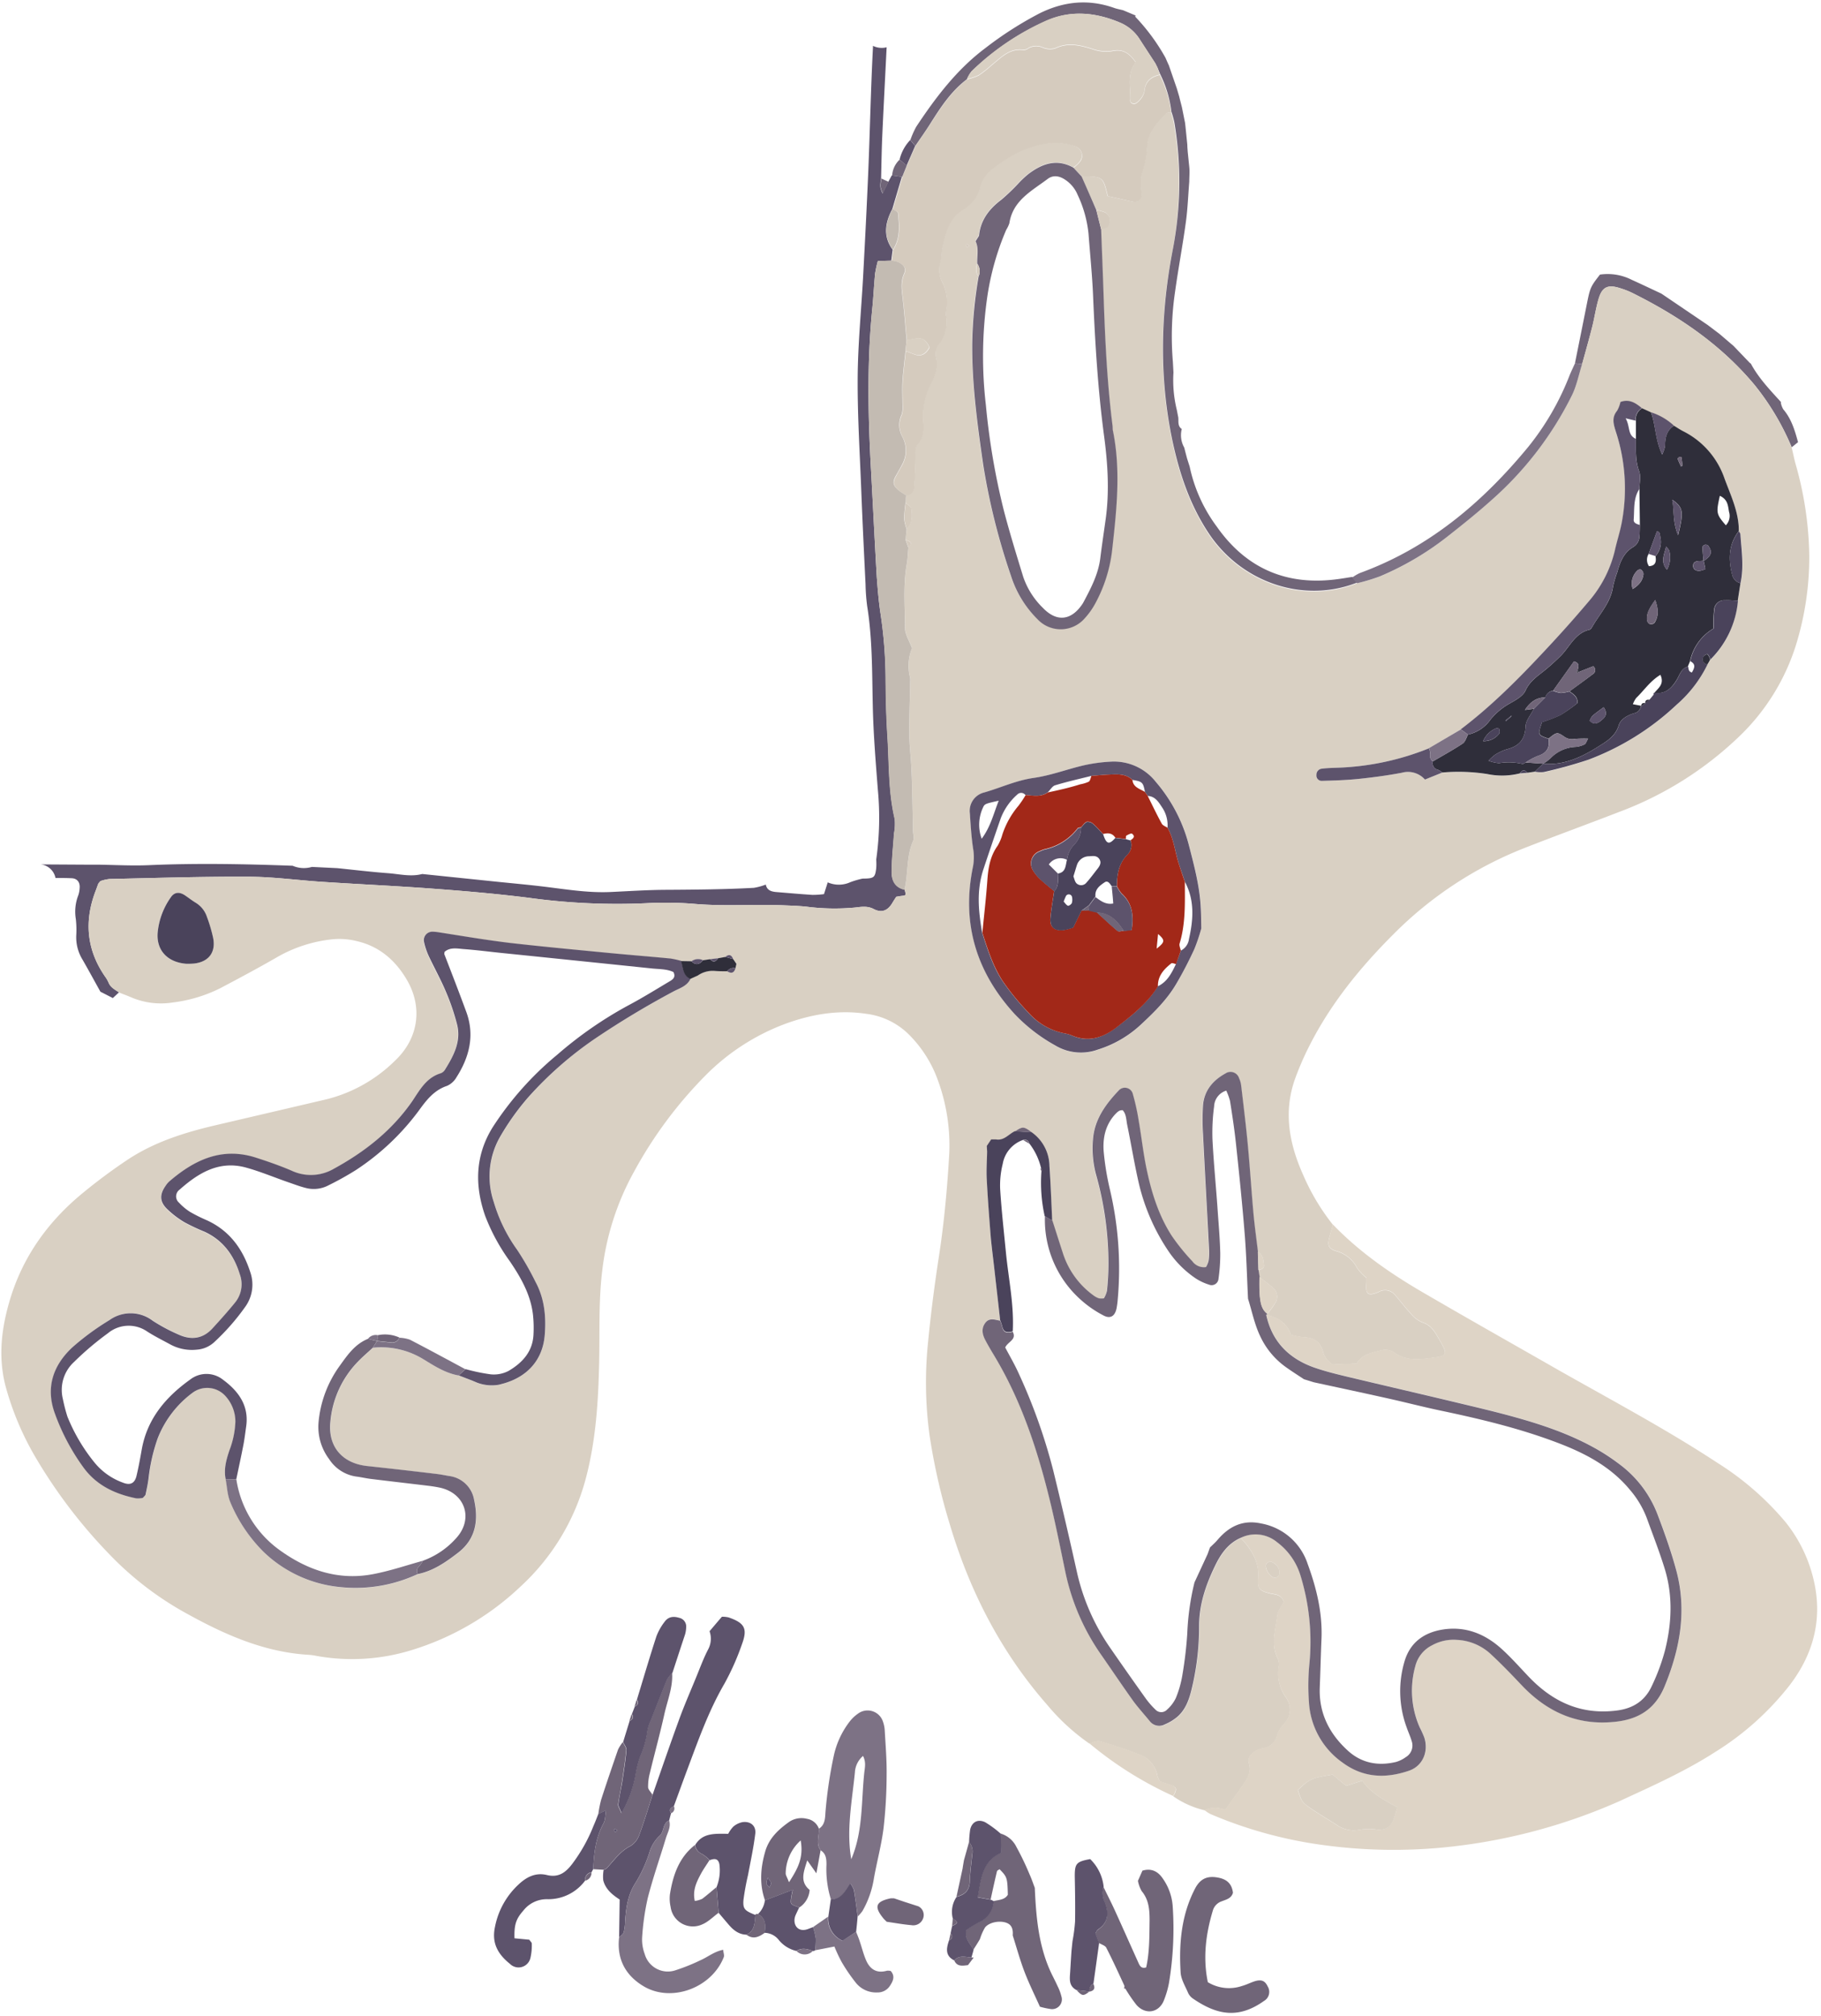 <svg id="Layer_13" data-name="Layer 13" xmlns="http://www.w3.org/2000/svg" width="486" height="538" viewBox="0 0 486 538">
  <title>fairemain</title>
  <path d="M241.44,237.36c-2.55-.56-3.48-2.46-3.45-4.72,0-3.43.4-6.85.62-10.27a13.54,13.54,0,0,0,.19-3.89c-1.71-7.24-1.48-14.63-1.94-22-.33-5.21-.46-10.45-.49-15.68A119.61,119.61,0,0,0,235,163.71c-.49-3.23-.76-6.5-1-9.77-.54-9.31-1-18.63-1.5-27.95-.83-14.56-1.15-29.11.3-43.66.31-3.09.45-6.21.75-9.3a28.58,28.58,0,0,1,.73-3.38l3.58-.11c.13-1,.25-1.94.38-2.91-2.65-3.61-2-7.25-.08-10.89.84-2.86,1.69-5.71,2.53-8.57l-2.69-.37-.93,1.71c-.49,1-1,2-1.54,3.13-.7-1.79-.7-1.79-.38-4,.1-3.91.15-7.81.33-11.71.35-7.78.77-15.54,1.15-23.32a5.06,5.06,0,0,1-1.81.14,5.14,5.14,0,0,1-1.84-.52l0,.4c-.57,11-.79,21.93-1.24,32.88-.39,9.33-.87,18.64-1.37,28-.49,9.15-1.42,18.3-1.47,27.46-.06,10.3.62,20.61,1,30.91.32,8,.71,16,1.1,24a52.16,52.16,0,0,0,.44,5.87c1.41,8.78,1.29,17.61,1.49,26.46.16,7.51.77,15,1.36,22.53a79.36,79.36,0,0,1-.44,18.61,16.2,16.2,0,0,1,0,2.31c-.31,2.54-.61,2.74-3.66,2.77a24.38,24.38,0,0,0-3.22.94,7.4,7.4,0,0,1-6.06.06c-.32,1-.65,2.06-1,3.14a23.43,23.43,0,0,1-3.06.2c-3.2-.2-6.4-.49-9.59-.75-1.34-.11-2.56-.41-2.88-2a15.69,15.69,0,0,1-3.2.87c-7.66.42-15.33.48-23,.53-5.07,0-10.13.35-15.2.58-6.26.29-12.39-.8-18.57-1.52-3.73-.44-7.48-.78-11.22-1.16l-20.5-2.12c-3.08.81-6.13,0-9.18-.22-4.51-.34-9-.88-13.5-1.34l-6.77-.33A7.57,7.57,0,0,1,78.1,231c-12.77-.47-25.54-.72-38.32-.16-4.56.2-9.15-.07-13.73-.13l-3.14,0-12-.07a4.53,4.53,0,0,1,3.9,3.62c1.45,0,2.9,0,4.35.07s2.26,1.1,2.09,2.68a6.67,6.67,0,0,1-.37,1.91,12,12,0,0,0-.65,6.25,25.86,25.86,0,0,1,.12,4.4,11.42,11.42,0,0,0,1.7,6.52c1.62,2.82,3.17,5.68,4.75,8.52l3.31,1.69,1.65-1.53c-1.06-.73-2.27-1.29-2.8-2.62A8.62,8.62,0,0,0,28,260.5c-4.94-7.19-5.56-14.84-2.44-22.89.23-.61.44-1.23.68-1.84a4.81,4.81,0,0,1,.59-.69,10.92,10.92,0,0,1,2.45-.55c12.28-.26,24.56-.66,36.83-.6,6.7,0,13.39.95,20.09,1.38,9.8.64,19.62,1.08,29.41,1.81,8.49.63,17,1.36,25.43,2.42A172.27,172.27,0,0,0,172.43,241a94.54,94.54,0,0,1,13.25.2c8,.66,16,0,24,.38,1.8.07,3.6.14,5.39.32a58.63,58.63,0,0,0,13.24.24c1.6-.2,3.25-.44,4.81.38,2.44,1.29,4.05.23,5.23-1.93l.84-1.31c.45-.08.89-.17,1.34-.22C241.89,238.91,241.89,238.92,241.44,237.36Z" style="fill: #5d536c"/>
  <path d="M218.55,487.93c1.62-1,1.65-2.72,1.75-4.34a117.3,117.3,0,0,1,2.31-15.5,22.86,22.86,0,0,1,4.18-8.78,9.87,9.87,0,0,1,2.09-2,4.31,4.31,0,0,1,6.78,2.08,8.52,8.52,0,0,1,.47,2.39c.22,3.91.55,7.83.5,11.73a129.06,129.06,0,0,1-.81,14.18c-.56,4.53-1.78,9-2.58,13.46a25.31,25.31,0,0,1-3.06,8.74,11.37,11.37,0,0,1-1.25,1.46c-.33-2.35-.63-4.71-1-7.05a7.55,7.55,0,0,0-1-1.79c-1.42,2.26-2.49,4.37-5.16,4.32a27.1,27.1,0,0,1-1.2-9.34c0-1.47-.1-2.88-1.52-3.77C217.66,491.86,218.68,489.85,218.55,487.93Zm8.64,8.14c3.17-7.44,2.65-15.34,3.47-23.05.14-1.36.54-2.81-.33-4.5a6.18,6.18,0,0,0-2.17,4.41C227.39,480.63,225.84,488.3,227.19,496.07Z" style="fill: #7d7285"/>
  <path d="M179.09,483.81c-.17.65-.34,1.29-.5,1.93-1.79.75-1.29,2.89-2.46,4a9.83,9.83,0,0,0-2.64,4,37.07,37.07,0,0,1-3.73,8.4c-2.21,3.3-2.68,6.84-2.93,10.57a12.49,12.49,0,0,1-.37,2.88c-.16.53-.8.9-1.23,1.35.05-3.24.1-6.47.15-10.11-1.75-1.14-3.75-2.63-4.38-5.12a10.13,10.13,0,0,1,.1-2.79,2.75,2.75,0,0,0,.85-.45c2-2.15,3.6-4.55,6.36-5.93a5.68,5.68,0,0,0,2.32-3c1.31-3.49,2.36-7.07,3.52-10.62,2.38-6.79,4.71-13.59,7.18-20.35,1.35-3.69,2.93-7.29,4.42-10.93,1.06-2.57,2-5.19,3.3-7.66a6,6,0,0,0,.32-4.74c1.07-1.26,2.11-2.49,3.3-3.87a7.5,7.5,0,0,1,1.8.19c4.2,1.46,5.09,2.93,3.6,7a67.6,67.6,0,0,1-4.77,10.75c-4.15,7.14-6.88,14.85-9.75,22.52-1.26,3.37-2.48,6.75-3.72,10.13C179,482.29,178.43,482.83,179.09,483.81Z" style="fill: #5d536c"/>
  <path d="M304.9,499.12c2.37-.7,4.13.16,5.45,2.13a14.6,14.6,0,0,1,2.62,7.27A88.17,88.17,0,0,1,312,529a24.77,24.77,0,0,1-1.35,4.68c-1.3,3.38-4.93,4-7.34,1.27a42,42,0,0,1-3-4.39l-.29.06c0-.31.16-.68,0-.93-1.55-3.36-3.09-6.73-4.77-10-.31-.6-1.28-.85-1.94-1.26-.35-.88-.69-1.76-1-2.51.3-.47.41-.84.65-1,2.83-1.84,3-4.43,1.9-7.23a5.57,5.57,0,0,1-.35-4.21c1.06,2.19,2.17,4.35,3.17,6.56,2.1,4.6,4.14,9.22,6.22,13.82.34.74.77,1.46,2,1.08.91-4.07.85-8.3.91-12.52,0-2.81-.17-5.51-2.11-7.84a8.55,8.55,0,0,1-1-2.74Z" style="fill: #706578"/>
  <path d="M276.17,503.71c.35,7.81,1,15.57,4.41,22.79.57,1.16,1.16,2.3,1.69,3.47a12.79,12.79,0,0,1,1,2.69,2.6,2.6,0,0,1-2.9,3.38,22.38,22.38,0,0,1-2.83-.61c-1.42-3.17-2.93-6.2-4.13-9.35s-2.1-6.45-3.13-9.69c.11-1.38-.11-2.7-1.52-3.29-1.85-.78-4.8-.22-5.88,1.21a14.45,14.45,0,0,0-1.35,3.08c-.58,1-1.17,1.91-1.77,2.86-.76-1.68-2.57-3-1.88-5.35a34.57,34.57,0,0,1,3.26-2,6.45,6.45,0,0,0,4-5.64c1.38-.36,3-.3,3.84-1.71-.12-4.53-.19-4.74-2.21-6.81-.24.18-.64.32-.69.55-.6,2.51-1.14,5-1.7,7.55l-3.49-.62c.87-4.94,1.22-9.72,6.27-11.87-.06-1.91-.11-3.53-.16-5.14a6.87,6.87,0,0,1,4.29,3.63,74.7,74.7,0,0,1,3.51,7.33C275.33,501.32,275.72,502.53,276.17,503.71Z" style="fill: #706578"/>
  <path d="M174.15,478.89c-1.16,3.55-2.21,7.13-3.52,10.62a5.68,5.68,0,0,1-2.32,3c-2.76,1.38-4.41,3.78-6.36,5.93a2.75,2.75,0,0,1-.85.45l-2.78-.16c.19-4.23.66-8.38,2.75-12.2.5-.9.43-2.11.68-3.5l-2.07,1a31.57,31.57,0,0,1,.74-3.78c1.45-4.5,3-9,4.53-13.44a10.44,10.44,0,0,1,1.29-2c.31.73.95,1.49.88,2.18-.27,2.91-.72,5.8-1.16,8.68-.29,1.92-.73,3.83-1,5.75-.07.5.36,1.05.87,2.36a31.92,31.92,0,0,0,3.73-10.18,26.79,26.79,0,0,1,1.16-4.71,25.46,25.46,0,0,0,2-7,10.31,10.31,0,0,1,.9-2.77c1.42-3.64,2.82-7.28,4.31-10.89a8.18,8.18,0,0,1,1.45-1.81c.23,3.83-1.28,7.34-2.08,11-1.17,5.25-2.6,10.43-3.86,15.66a14,14,0,0,0-.47,3.86C173.06,477.56,173.76,478.22,174.15,478.89Zm-9.41,9.45a4.66,4.66,0,0,0-.66-.35c-.05,0-.27.24-.25.29a4,4,0,0,0,.41.6Z" style="fill: #706578"/>
  <path d="M165.23,516.94c.43-.45,1.07-.82,1.23-1.35a12.49,12.49,0,0,0,.37-2.88c.25-3.73.72-7.27,2.93-10.57a37.07,37.07,0,0,0,3.73-8.4,9.83,9.83,0,0,1,2.64-4c1.17-1.13.67-3.27,2.46-4,.54,1.73-.42,3.19-.88,4.73-1.6,5.32-3.46,10.57-4.83,15.95a66.34,66.34,0,0,0-1.51,10.64,11,11,0,0,0,.7,4.32,6.4,6.4,0,0,0,8.13,4.35A52.16,52.16,0,0,0,187,523c1.91-.83,3.56-2.27,6-2.76.08.82.35,1.48.17,1.95-3.19,8.16-13.82,12.18-21.26,7.86C167,527.18,164.56,522.78,165.23,516.94Z" style="fill: #7d7285"/>
  <path d="M159.68,484l2.07-1c-.25,1.39-.18,2.6-.68,3.5-2.09,3.82-2.56,8-2.75,12.2-.15.29-.31.58-.46.88a1.86,1.86,0,0,0-1.67,2.16,12.19,12.19,0,0,1-10.16,5,7.92,7.92,0,0,0-6.38,3.07c-1.93,2.19-2.45,3.75-2.34,7.36l3.95.38c.32.48.67.74.66,1a14.28,14.28,0,0,1-.35,3.83,3.25,3.25,0,0,1-5.48,1.61c-3.09-2.49-4.92-5.41-4-9.79a20.81,20.81,0,0,1,6.3-11.38c2.13-2,4.54-3.26,7.57-2.53s4.91-.57,6.69-2.88a43.07,43.07,0,0,0,5.74-10.22C158.85,486.15,159.26,485.09,159.68,484Z" style="fill: #5d536c"/>
  <path d="M179.45,446.4a8.18,8.18,0,0,0-1.45,1.81c-1.49,3.61-2.89,7.25-4.31,10.89a10.31,10.31,0,0,0-.9,2.77,25.46,25.46,0,0,1-2,7,26.79,26.79,0,0,0-1.16,4.71,31.92,31.92,0,0,1-3.73,10.18c-.51-1.31-.94-1.86-.87-2.36.23-1.92.67-3.83,1-5.75.44-2.88.89-5.77,1.16-8.68.07-.69-.57-1.45-.88-2.18.57-1.87,1.15-3.74,1.72-5.6.83-.4,1.21-1,.61-1.84.26-.66.51-1.32.77-2,.83-.41,1.17-1,.57-1.84,1.72-5.64,3.38-11.29,5.2-16.89a15,15,0,0,1,2.15-3.84c.94-1.34,2.24-1.63,3.92-1.12a2.36,2.36,0,0,1,1.88,2.52,7.77,7.77,0,0,1-.3,1.93C181.68,439.56,180.56,443,179.45,446.4Z" style="fill: #5d536c"/>
  <path d="M199.2,516.21c-2.24-.07-3.71-1.44-5-3-.81-.94-1.6-1.88-2.4-2.83l-.57-6.84a12,12,0,0,0,.76-6.16c-.34-1.61-1.4-1.49-2.58-1.05a10,10,0,0,0-2.05-1.66,2.94,2.94,0,0,1-1.83-2.38c2-3.37,5.42-3,8.83-3a8,8,0,0,1,1.36-1.92,5.39,5.39,0,0,1,2.5-1.2c2.1-.26,3.61,1,3.35,3.11-.45,3.69-1.25,7.34-1.93,11a67.25,67.25,0,0,0-1.22,6.67c-.19,2.42.35,2.88,3.21,4C201.39,512.92,201.57,515.14,199.2,516.21Z" style="fill: #5d536c"/>
  <path d="M287.33,531c-2.32-1.19-1.77-3.3-1.69-5.26.1-1.65.2-3.3.31-4.95.09-1,.19-1.92.29-2.88a44.29,44.29,0,0,0,.68-5.23c.07-4,0-8.06-.08-12.09,0-3.37.43-3.88,4.12-4.55a12.09,12.09,0,0,1,3.59,7.37,5.57,5.57,0,0,0,.35,4.21c1.11,2.8.93,5.39-1.9,7.23-.24.15-.35.52-.65,1,.3.75.64,1.63,1,2.51q-.76,5.46-1.52,10.91a2,2,0,0,0-1,2.11h0Z" style="fill: #5d536c"/>
  <path d="M218.55,487.93c.13,1.92-.89,3.93.46,5.75-.38,2.05-.75,4.1-1.13,6.15l-2.44-3.45c-1,3.22-2,5.69.64,7.89a6.06,6.06,0,0,1-2.74,4.67c-2.33-.8-2.35-.8-2.19-2.35.08-.72.26-1.43.43-2.36l-7.41,2.83c-1.51-4.28-1.21-8.53,0-12.85,1-3.7,3.57-6.06,6.52-8.15a5.87,5.87,0,0,1,4.66-.77A4.06,4.06,0,0,1,218.55,487.93Zm-4.86,3.13a12,12,0,0,0-4,8.8c0,.5.37,1,.88,2.36C212.88,498.63,214.52,495.75,213.69,491.06ZM204.91,501a5.05,5.05,0,0,0-.34,1.61c.08.37.52.66.8,1,.15-.41.45-.83.39-1.21S205.32,501.64,204.91,501Z" style="fill: #706578"/>
  <path d="M185.48,492.27a2.94,2.94,0,0,0,1.83,2.38,10,10,0,0,1,2.05,1.66c-.78,1.24-1.64,2.43-2.33,3.72-1.13,2.13-2.23,4.31-1.6,7.18a6.56,6.56,0,0,0,2-.58c1.31-1,2.53-2.06,3.79-3.11l.57,6.84c-1.43,1.05-2.73,2.4-4.32,3.08a6,6,0,0,1-8.49-4.63,10,10,0,0,1-.18-3.4C179.61,500.34,181.2,495.6,185.48,492.27Z" style="fill: #706578"/>
  <path d="M228.49,515.44c.34.89.72,1.76,1,2.66.52,1.53.91,3.12,1.52,4.61,1,2.56,2.78,3.95,5.72,3.11a3,3,0,0,1,1,.08c1.25,1.42.58,2.75-.25,4a3.86,3.86,0,0,1-3.32,1.72,6.93,6.93,0,0,1-5.63-2.44,47.46,47.46,0,0,1-3.84-5.57,39.92,39.92,0,0,1-2-4.24l-5.14,1a21.39,21.39,0,0,0,.17-3.19,20,20,0,0,0-.72-3l4-2.77a6.43,6.43,0,0,0,3.8,6.42Z" style="fill: #7d7285"/>
  <path d="M217,514.18a20,20,0,0,1,.72,3,21.39,21.39,0,0,1-.17,3.19.79.79,0,0,1-.66.18c-1.45-.57-2.9-.92-4.35,0a8.55,8.55,0,0,1-4.75-3,4.94,4.94,0,0,0-3.74-1.84c.34-2,.29-3.86-1.77-5a5.91,5.91,0,0,0,1.85-3.65l7.41-2.83c-.17.93-.35,1.64-.43,2.36-.16,1.55-.14,1.55,2.19,2.35-.33.71-.69,1.41-1,2.14-.87,2.17.44,4.7,3.37,3.61Z" style="fill: #5d536c"/>
  <path d="M228.49,515.44l-3.62,2.39a6.43,6.43,0,0,1-3.8-6.42l.66-4.62c2.67,0,3.74-2.06,5.16-4.32a7.55,7.55,0,0,1,1,1.79c.4,2.34.7,4.7,1,7.05C228.78,512.69,228.64,514.07,228.49,515.44Z" style="fill: #5d536c"/>
  <path d="M245.1,508.64a2.59,2.59,0,0,1,1.25,3.26,2.78,2.78,0,0,1-3.09,1.77c-2.21-.19-4.41-.59-6.61-.91-.34-.35-.71-.67-1-1.05-2.42-3-1.89-4.36,2-5.19a5.29,5.29,0,0,1,1,0l2.69.91Z" style="fill: #706578"/>
  <path d="M257.26,496.36q.69-2.44,1.36-4.89a3.78,3.78,0,0,1,.85,3.21c-.24,2.45-.59,4.89-.67,7.34s-1.41,3.53-3.53,4.06c.55-2.52,1.09-5,1.64-7.56C257,497.8,257.15,497.08,257.26,496.36Z" style="fill: #706578"/>
  <path d="M202.32,510.71c2.06,1.15,2.11,3,1.77,5-1.53,1.12-3.1,1.84-4.89.49,2.37-1.07,2.19-3.29,2.38-5.33A.7.7,0,0,1,202.32,510.71Z" style="fill: #706578"/>
  <path d="M258.34,524.33c-1.43.17-2.91.49-3.67-1.26,1.33-1.47,3-.9,4.59-.75a1.22,1.22,0,0,1,.6,0Z" style="fill: #706578"/>
  <path d="M212.58,520.57c1.45-.93,2.9-.58,4.35,0A3.06,3.06,0,0,1,212.58,520.57Z" style="fill: #7d7285"/>
  <path d="M169.91,453.52c.6.86.26,1.43-.57,1.84Z" style="fill: #706578"/>
  <path d="M168.57,457.35c.6.88.22,1.44-.61,1.84C168.16,458.57,168.37,458,168.57,457.35Z" style="fill: #706578"/>
  <path d="M156.19,501.8a1.86,1.86,0,0,1,1.67-2.16A2.15,2.15,0,0,1,156.19,501.8Z" style="fill: #706578"/>
  <path d="M179.09,483.81c-.66-1-.14-1.52.74-1.92A1.36,1.36,0,0,1,179.09,483.81Z" style="fill: #7d7285"/>
  <path d="M44.23,271.24l1.47-.5Z" style="fill: #d5cbbe"/>
  <path d="M322.35,528.88a10.84,10.84,0,0,0,9.16,1c1.1-.3,2.13-.83,3.22-1.2,1.87-.62,2.88-.22,3.61,1.36a2.77,2.77,0,0,1-1,3.85c-7.16,5.11-13,3.45-19-.66a3.75,3.75,0,0,1-1.25-1.49c-.76-1.8-1.9-3.61-2-5.47-.46-7.73.18-15.32,3.87-22.39,1.23-2.34,2.9-3.33,5.51-3s4.26,1.43,4.59,4.15c-.43,1.52-1.8,1.8-3,2.27a3.69,3.69,0,0,0-2.33,2.34C321.82,515.93,321,522.33,322.35,528.88Z" style="fill: #706578"/>
  <path d="M420.33,96.94q1.64-8.11,3.26-16.24c.79-3.94,1-4.35,3.42-7.43a14.21,14.21,0,0,1,8.46,1.38c2.66,1.2,5.29,2.46,7.93,3.69l12.34,8.36,3.15,2.38,3.78,3.23L467,96.83l.27.18c2.1,3.91,5.15,7.07,8.1,10.32l-.1.09a5.53,5.53,0,0,0,.66,1.79c2.18,2.55,3.09,5.64,3.94,8.77l-1.69,1.36a68.21,68.21,0,0,0-10-16.74c-9-10.75-20.27-18.35-32.66-24.5a22.49,22.49,0,0,0-3.2-1.23c-3.16-1-4.68-.34-5.63,2.75-.76,2.49-1.11,5.1-1.75,7.63-.84,3.31-1.78,6.6-2.68,9.89Z" style="fill: #706578"/>
  <path d="M422.24,97.14c.9-3.29,1.84-6.58,2.68-9.89.64-2.53,1-5.14,1.75-7.63.95-3.09,2.47-3.74,5.63-2.75a22.49,22.49,0,0,1,3.2,1.23c12.39,6.15,23.68,13.75,32.66,24.5a68.21,68.21,0,0,1,10,16.74c.34,1.42.63,2.86,1,4.27a93.3,93.3,0,0,1,3.71,24.67A79.48,79.48,0,0,1,479.35,172a57.64,57.64,0,0,1-15.44,24.75,93.26,93.26,0,0,1-31.86,19.92c-8.4,3.25-16.87,6.33-25.25,9.62a101.74,101.74,0,0,0-35,23.07c-8.85,8.85-16.68,18.48-22.35,29.7a76.83,76.83,0,0,0-3.89,9c-3.05,8.72-1.46,17.15,2.18,25.3a58.63,58.63,0,0,0,8,13.43c-.31,1.1-.63,2.19-.94,3.29-.61,2.16-.31,3.1,1.82,3.76a8.76,8.76,0,0,1,5.54,4.46,13.44,13.44,0,0,0,2.52,2.68c0,.57,0,.89,0,1.21-.35,3.17.38,3.81,3.33,2.53a3.4,3.4,0,0,1,4.38.93c1.4,1.6,2.67,3.32,4.13,4.86a7.84,7.84,0,0,0,3,2.32c2.11.65,3.14,2.08,4.16,3.85,3,5.16,3,5.13-2.87,5.81-3.13.36-6.15.38-8.89-1.71a4.24,4.24,0,0,0-3.23-.49c-2.48.64-5.17,1.07-6.61,3.55l-6.4.26a5.83,5.83,0,0,1-2.63-3.58c-.77-2.59-2.52-3.62-5.11-3.7a21,21,0,0,1-3.4-.66c-1.13-3.17-3.53-4.66-6.58-5.28l.27-.28c.68-.91,1.45-1.77,2-2.75a3.1,3.1,0,0,0-.67-4.37c-1.09-1-2.29-1.83-3.45-2.74-.09-.62-.19-1.24-.29-1.86.77-.14,1.62-.34,1.49-1.33-.16-1.33-.18-2.79-1.64-3.54-.41-3.41-.89-6.81-1.2-10.23-.55-6-.92-12.06-1.49-18.08-.5-5.37-1.17-10.73-1.8-16.08a6.64,6.64,0,0,0-.55-1.88,2.39,2.39,0,0,0-3.62-1.27c-3.36,1.84-5.65,4.54-6,8.44a58.31,58.31,0,0,0,0,7.82c.51,10.29,1.09,20.58,1.62,30.87a14.37,14.37,0,0,1-.15,2.93,6.41,6.41,0,0,1-.67,1.6,3.77,3.77,0,0,1-3.64-1.53,55.52,55.52,0,0,1-5.53-6.84c-3.5-5.44-5.39-11.56-6.7-17.83-.9-4.32-1.37-8.72-2.13-13.07a57.92,57.92,0,0,0-1.61-7.16,2.2,2.2,0,0,0-3.65-.73c-3.54,3.73-6.52,7.76-6.92,13.18a26.9,26.9,0,0,0,.94,9.71,87.74,87.74,0,0,1,3.2,23.28,69.28,69.28,0,0,1-.4,7.34,6.92,6.92,0,0,1-.82,2,4.68,4.68,0,0,1-1.31,0,4.83,4.83,0,0,1-1.3-.66,22.27,22.27,0,0,1-8.32-11.26c-1-2.94-1.89-5.89-2.84-8.84-.21-4.83-.4-9.65-.66-14.48a11.22,11.22,0,0,0-4.79-9.05c-2.07-1.6-2.47-1.62-4.48-.25-1.64.79-2.85,2.56-5,2.19l-1.3,0-1.17,1.74.09,1.54c-.05,2.44-.23,4.9-.1,7.34.27,5.23.67,10.45,1.09,15.67.24,2.94.63,5.86,1,8.79.49,4.39,1,8.77,1.49,13.16-1.41-.22-2.9-.95-4,.65s-.71,3.12.09,4.62c.69,1.31,1.44,2.58,2.2,3.84,7.39,12.2,11.76,25.56,15.09,39.3,1.54,6.36,2.8,12.8,4.15,19.21a59.77,59.77,0,0,0,9.68,21.87c2.81,4,5.54,8.12,8.4,12.11,1.34,1.86,2.92,3.54,4.37,5.32a3.17,3.17,0,0,0,4,.87,13.15,13.15,0,0,0,3.32-2c2.07-1.77,3-4.18,3.7-6.78a70.29,70.29,0,0,0,2.14-17.53c0-5.77,1.84-11,4.26-16,1.49-3.11,3.45-6,6.82-7.46,2.81,3.05,5,6.3,4.64,10.8-.23,2.79.35,3.3,3.18,4,1.41.33,3,.25,3.65,2.24-.56,1.14-1.6,2.38-1.75,3.73-.44,3.82-1.83,7.7.2,11.51a3.34,3.34,0,0,1,.25,1.91,10.87,10.87,0,0,0,1.84,8.3,5.44,5.44,0,0,1-.57,7.2,8,8,0,0,0-1.74,2.91,4.33,4.33,0,0,1-3.64,3.46,6.19,6.19,0,0,0-1.85.61c-1.36.75-2.5,1.84-2,3.51.63,2.19-.31,3.82-1.44,5.44-1.57,2.26-3.2,4.49-4.93,6.92a6.88,6.88,0,0,0-5.55.08,24.21,24.21,0,0,1-8.34-3.73c.91-1.46,1-2.34,0-2.72-1.18-.49-2.42-.84-3.56-1.23a7,7,0,0,1-.65-1.46,7.38,7.38,0,0,0-4.82-5.7c-3.45-1.37-7-2.51-10.57-3.55-.81-.23-1.86.37-2.81.58a56.5,56.5,0,0,1-11.16-10.23c-12.3-14-20.66-30.2-26-48.05a165.1,165.1,0,0,1-5.46-23.93,104.06,104.06,0,0,1-.39-25c.74-7.67,1.74-15.3,2.91-22.92,1.39-9.06,2.22-18.23,2.74-27.38a50.42,50.42,0,0,0-3-19.34,32.88,32.88,0,0,0-7.46-12,19.6,19.6,0,0,0-11.63-5.84c-7.51-1.14-14.72.12-21.72,2.68a58.82,58.82,0,0,0-21.26,13.77,113.36,113.36,0,0,0-19,25.55,71.45,71.45,0,0,0-8.55,26.51c-1,8.17-.64,16.36-.82,24.54-.23,10.34-.87,20.65-3.51,30.71a60.08,60.08,0,0,1-17.52,29.09,73.33,73.33,0,0,1-29.06,16.93,53.77,53.77,0,0,1-25.27,1.55,16.09,16.09,0,0,0-1.95-.29c-11.78-.64-22.32-5.26-32.38-10.81a85.43,85.43,0,0,1-21-16A136.8,136.8,0,0,1,9.79,389.36,77.52,77.52,0,0,1,1.52,370c-2-7.57-1.21-15,.87-22.31,3.36-11.91,10.19-21.56,19.67-29.35,3.79-3.12,7.75-6.07,11.83-8.8,7.19-4.81,15.32-7.36,23.66-9.31l29.68-6.94A39.65,39.65,0,0,0,105.43,283c6.23-5.87,7.47-14.14,3.18-21.52-3-5.15-7.25-8.9-13.17-10.32a19.44,19.44,0,0,0-6.3-.58,37.3,37.3,0,0,0-15.33,4.89c-5,2.88-10,5.55-15.1,8.24a39,39,0,0,1-12.66,3.78A20.19,20.19,0,0,1,35,266.1c-1.06-.45-2.13-.85-3.2-1.27-1.06-.73-2.27-1.29-2.8-2.62A8.62,8.62,0,0,0,28,260.5c-4.94-7.19-5.56-14.84-2.44-22.89.23-.61.44-1.23.68-1.84a4.81,4.81,0,0,1,.59-.69,10.92,10.92,0,0,1,2.45-.55c12.28-.26,24.56-.66,36.83-.6,6.7,0,13.39.95,20.09,1.38,9.8.64,19.62,1.08,29.41,1.81,8.49.63,17,1.36,25.43,2.42A172.27,172.27,0,0,0,172.43,241a94.54,94.54,0,0,1,13.25.2c8,.66,16,0,24,.38,1.8.07,3.6.14,5.39.32a58.63,58.63,0,0,0,13.24.24c1.6-.2,3.25-.44,4.81.38,2.44,1.29,4.05.23,5.23-1.93l.84-1.31c.45-.08.89-.17,1.34-.22,1.32-.13,1.32-.12.87-1.68,1-4.27.47-8.81,2.28-13,.35-.81,0-1.92,0-2.89q-.14-6.57-.29-13.14c0-1.46-.11-2.92-.2-4.38-.16-2.75-.49-5.51-.5-8.27,0-4.71.16-9.42.24-14.13a3.16,3.16,0,0,0-.08-1,12.38,12.38,0,0,1,.56-7.67c-.77-2.09-1.88-3.74-1.88-5.39,0-5.68-.5-11.39.48-17.06.25-1.44.29-2.92.43-4.38,1-1.25.92-1.36-.73-2.06.08-1,.17-2,.25-2.94,1.62-1.49,1.44-3.47,1.24-5.35-.06-.58-1-1.07-1.52-1.6,0-.65.11-1.3.16-2a2.24,2.24,0,0,0,2.14-2.27c.16-2.76.35-5.52.32-8.29,0-1.18-.13-2.28.69-3.22,1.53-1.76,1.59-3.83,1.39-6a19,19,0,0,1,2.2-10.3c1.1-2.18,1.75-4.19,1.25-6.51a4.17,4.17,0,0,1,.68-3.72,9.3,9.3,0,0,0,1.9-7.78,4.54,4.54,0,0,1,.12-1.46,12,12,0,0,0-1-7.17,7.14,7.14,0,0,1-.67-5.24c.45-1.41.31-2.93.63-4.26.89-3.75,1.76-7.68,5.45-10a9.77,9.77,0,0,0,4.65-6.06,8.67,8.67,0,0,1,3.62-5.09,39.57,39.57,0,0,1,6.58-4.2c4.2-1.82,8.58-3.2,13.3-2.09,1.46.34,3,.68,3.54,2.24s-.62,2.74-1.79,3.7a2.91,2.91,0,0,1-.42.25c-4.53-2.54-8.46-1-12.17,1.84a27,27,0,0,0-2.16,2,54.47,54.47,0,0,1-4.89,4.73c-3.28,2.48-5.57,5.45-6,9.65l-.92,1.44c1,1.93.32,4,.45,6-.24,1.17-.45,2.34.37,3.39a116.74,116.74,0,0,0-1.72,18c0,10.87,1.4,21.56,2.94,32.25a176.39,176.39,0,0,0,7.4,29.52,28.45,28.45,0,0,0,7.1,11.63,8.49,8.49,0,0,0,12.64-.3,19.81,19.81,0,0,0,2.82-4,39.13,39.13,0,0,0,4.44-14c1.18-10.59,2.38-21.19.27-31.81-.1-.48-.08-1-.14-1.47-1.49-11.71-2-23.49-2.41-35.28-.19-5.73-.43-11.46-.64-17.18,1.26-.11,2.2-.6,2.28-2a2.35,2.35,0,0,0-1.24-2.44A12.62,12.62,0,0,0,292.6,56l-4-9c5.72.09,5.72.09,7,5.32,2.32.5,4.51,1,6.7,1.46a1.87,1.87,0,0,0,2.37-1.8c0-.81-.25-1.62-.24-2.43a8.94,8.94,0,0,1,.29-3.37,22.63,22.63,0,0,0,1.37-7.2c.3-3.71,2.72-6.17,5-8.67.28-.3.93-.24,1.41-.34a23.76,23.76,0,0,1,.78,2.83A95.34,95.34,0,0,1,313,66.52c-3.32,16.89-3.73,33.75-.28,50.64,1.84,9,4.7,17.66,9.88,25.41,8.71,13,25.23,18.74,39.59,13.05a51.89,51.89,0,0,0,6.08-1.8A78.45,78.45,0,0,0,386,143.42c4.11-3.26,8.21-6.54,12.11-10a91.32,91.32,0,0,0,21.39-27.89C420.79,102.9,421.35,99.94,422.24,97.14ZM195.72,256l-.05-.07c-.43-1.2-1.15-1.37-2.12-.57l-1.88.34-2.13.26-1.9.28a3,3,0,0,0-3.09.27l-2.82-.05a23.82,23.82,0,0,0-2.85-.63c-5.38-.52-10.78-.94-16.16-1.46-8.81-.85-17.63-1.63-26.41-2.67-6.51-.77-13-1.92-19.44-2.89a10.42,10.42,0,0,0-1.47-.13,2.26,2.26,0,0,0-2.33,2.55,18.09,18.09,0,0,0,1.39,4.15c1.44,3.12,3.15,6.13,4.48,9.29a59.85,59.85,0,0,1,3,8.82c1.11,4.5-1,8.31-3.24,12a2.25,2.25,0,0,1-1.1.95c-3.82,1.14-5.54,4.39-7.57,7.36-5.4,7.88-12.65,13.58-21,18.13a12.14,12.14,0,0,1-11.29.5c-3-1.29-6.12-2.34-9.23-3.38-9.19-3.07-16.65.43-23.44,6.3a5.77,5.77,0,0,0-.94,1.14c-1.61,2.28-1.59,4.22.39,6.16a25.22,25.22,0,0,0,4.66,3.56,54.11,54.11,0,0,0,5.33,2.51C59.48,331,62.39,335,64,340a7.7,7.7,0,0,1-1.17,7.46c-1.94,2.42-4,4.73-6.12,7-2.56,2.78-5.68,3.11-9,1.6a46.85,46.85,0,0,1-6.92-3.7,9.68,9.68,0,0,0-11.51-.17,68.85,68.85,0,0,0-9.89,7.25c-5.2,4.85-7.26,10.79-4.64,17.83a58,58,0,0,0,7.59,14.27c3.51,4.8,8.47,7.08,14.08,8.22a6,6,0,0,0,1.77-.13c.33-.4.66-.63.72-.91.3-1.43.61-2.87.79-4.33a48.16,48.16,0,0,1,2.39-10.52,27.63,27.63,0,0,1,9.4-12.32,6.55,6.55,0,0,1,8.81,1,10.16,10.16,0,0,1,2.57,6.73A23.59,23.59,0,0,1,61.25,387c-.86,2.5-1.57,5-1,7.7.4,2.06.46,4.26,1.26,6.15a40.74,40.74,0,0,0,8.94,13.31,34.12,34.12,0,0,0,20.06,9.3,39.24,39.24,0,0,0,21-3.43c4.14-.83,7.48-3.17,10.74-5.67,4.81-3.68,5.52-8.69,4.33-14.12a7.71,7.71,0,0,0-6.65-6.38c-1.13-.19-2.25-.43-3.38-.56q-9.27-1.08-18.54-2.11c-6.55-.72-10.42-5.09-9.81-11.66a26.27,26.27,0,0,1,7.39-16.21c1.24-1.29,2.62-2.45,3.94-3.68a21.5,21.5,0,0,1,13.59,3.09c2.9,1.77,5.82,3.66,9.28,4.28l3.65,1.4,1.25.53a11.09,11.09,0,0,0,5.87.56l1.27-.34c6.5-1.89,10.39-6.41,10.94-12.87.41-5-.06-9.83-2.5-14.31a76.44,76.44,0,0,0-4.88-8.5,42.17,42.17,0,0,1-6.19-12.74,21.25,21.25,0,0,1,1.77-17.54,67,67,0,0,1,7.4-10.36A97.56,97.56,0,0,1,159,277a236.25,236.25,0,0,1,20.62-12.37c1.68-.91,3.7-1.46,4.62-3.43l2.11-1-.15.08a6.9,6.9,0,0,1,4.53-1.26c1.12.05,2.24.07,3.36.09,1.09.69,1.85.47,2.21-.81.08-.39.17-.78.25-1.17Zm185.65-56.34a71.34,71.34,0,0,1-24.71,5.19c-1.3.05-2.6.08-3.89.25a1.61,1.61,0,0,0-1.43,1.69,1.41,1.41,0,0,0,1.5,1.56c3.25-.09,6.5-.19,9.72-.52,3.88-.41,7.76-.92,11.59-1.65A6.06,6.06,0,0,1,380.3,208l4.66-1.85a49.61,49.61,0,0,1,12.05.42,19.5,19.5,0,0,0,8.63-.19l2-.16,2-.29a8.19,8.19,0,0,0,2.4.13,121.66,121.66,0,0,0,11.79-3.28,70.28,70.28,0,0,0,23.58-14.67,33.81,33.81,0,0,0,8.28-10.77l.79-1.29a25.14,25.14,0,0,0,7.32-15.74c.24-1.56.48-3.12.73-4.67,1-4.35.27-8.7,0-13,0-.3-.28-.57-.43-.85,0-5-2.14-9.49-3.82-14a22.13,22.13,0,0,0-11-12.6c-.87-.44-1.68-1-2.51-1.5a16.22,16.22,0,0,0-6.16-3.56l-2.37-1.09c-1.66-1.4-3.39-2.53-5.73-1.65a8.06,8.06,0,0,1-.89,2.35c-1.48,1.81-1,3.56-.35,5.52a48.65,48.65,0,0,1,1.52,24.68c-.45,2.24-1.16,4.42-1.67,6.65A32,32,0,0,1,424.44,160c-3.34,4-6.83,7.92-10.38,11.75-7.56,8.16-15.29,16.14-24.19,22.87Zm-60.76,48.08c-.05-2.18,0-3.82-.11-5.45-.27-5.76-1.76-11.29-3.19-16.84a42.13,42.13,0,0,0-8.8-16.81,14.22,14.22,0,0,0-12.09-5.4,42.19,42.19,0,0,0-7.25,1c-4.46,1-8.82,2.71-13.32,3.34s-8.76,2.62-13.14,3.87a5.06,5.06,0,0,0-3.83,5.61c.2,3.1.39,6.2.84,9.26a13.63,13.63,0,0,1,0,4.85c-3.12,15.07.78,28.13,11.13,39.43A44.91,44.91,0,0,0,281.67,279a13.29,13.29,0,0,0,11.35,1.1,29.81,29.81,0,0,0,11.38-6.59c3.57-3.36,7.13-6.8,9.61-11.09,1.72-3,3.31-6,4.74-9.12A47.45,47.45,0,0,0,320.61,247.71ZM49.68,257.15a20.64,20.64,0,0,0,2.1-.06c3.87-.44,5.83-3,5.09-6.8a40,40,0,0,0-1.66-5.64,6.92,6.92,0,0,0-3-3.78c-1-.59-1.86-1.29-2.8-1.93-1.52-1-2.88-.94-3.83.46A19.41,19.41,0,0,0,42.07,249C41.75,253.56,44.66,256.74,49.68,257.15Zm209-191.59a4.57,4.57,0,0,0-.66-.47s-.29.2-.27.26a3.23,3.23,0,0,0,.33.64Z" style="fill: #d9d0c3"/>
  <path d="M321.41,482.93a6.88,6.88,0,0,1,5.55-.08c1.73-2.43,3.36-4.66,4.93-6.92,1.13-1.62,2.07-3.25,1.44-5.44-.48-1.67.66-2.76,2-3.51a6.19,6.19,0,0,1,1.85-.61,4.33,4.33,0,0,0,3.64-3.46,8,8,0,0,1,1.74-2.91,5.44,5.44,0,0,0,.57-7.2,10.87,10.87,0,0,1-1.84-8.3,3.34,3.34,0,0,0-.25-1.91c-2-3.81-.64-7.69-.2-11.51.15-1.35,1.19-2.59,1.75-3.73-.66-2-2.24-1.91-3.65-2.24-2.83-.67-3.41-1.18-3.18-4,.37-4.5-1.83-7.75-4.64-10.8a9,9,0,0,1,9.73,1.14,17.42,17.42,0,0,1,6.17,8.64,60.16,60.16,0,0,1,2.51,23.29,60.77,60.77,0,0,0-.17,10.79,21.18,21.18,0,0,0,9,16.11c5.55,4.09,11.55,4.26,17.72,2.14,3.67-1.26,5.27-5.13,4.06-8.87a27.7,27.7,0,0,0-1.21-2.67,24.19,24.19,0,0,1-1.18-16.34,8.53,8.53,0,0,1,4.46-5.57,11.82,11.82,0,0,1,6.63-1.45,14.16,14.16,0,0,1,8.92,3.68c2.88,2.66,5.61,5.49,8.3,8.34,6.82,7.22,14.93,10.92,25.06,9.83,6.28-.67,10.66-3.44,13.15-9.43,4.19-10.12,6-20.43,3.07-31.16-1.33-4.89-3-9.69-4.83-14.42a30.06,30.06,0,0,0-10.16-13.62,57.3,57.3,0,0,0-5.7-3.83c-6.84-4-14.28-6.56-21.86-8.69-5.51-1.55-11.09-2.84-16.66-4.18-9.72-2.32-19.45-4.57-29.17-6.89-2.7-.65-5.41-1.32-8-2.23-6.82-2.36-11.41-6.86-13-14.1,3.05.62,5.45,2.11,6.58,5.28a21,21,0,0,0,3.4.66c2.59.08,4.34,1.11,5.11,3.7a5.83,5.83,0,0,0,2.63,3.58l6.4-.26c1.44-2.48,4.13-2.91,6.61-3.55a4.24,4.24,0,0,1,3.23.49c2.74,2.09,5.76,2.07,8.89,1.71,5.89-.68,5.83-.65,2.87-5.81-1-1.77-2.05-3.2-4.16-3.85a7.84,7.84,0,0,1-3-2.32c-1.46-1.54-2.73-3.26-4.13-4.86a3.4,3.4,0,0,0-4.38-.93c-2.95,1.28-3.68.64-3.33-2.53,0-.32,0-.64,0-1.21a13.44,13.44,0,0,1-2.52-2.68,8.76,8.76,0,0,0-5.54-4.46c-2.13-.66-2.43-1.6-1.82-3.76.31-1.1.63-2.19.94-3.29,7.06,7.32,15.32,13.05,24.05,18.13,11.59,6.76,23.27,13.34,34.92,20,14.65,8.35,29.59,16.21,43.69,25.48a77.39,77.39,0,0,1,18.09,15.73,38.5,38.5,0,0,1,7,13.4c3.24,11,1.1,21.05-5.81,30.12a76.28,76.28,0,0,1-20,17.93c-8,5.14-16.67,9-25.33,13A152.06,152.06,0,0,1,384.58,493a138.67,138.67,0,0,1-31.34-.69A115.72,115.72,0,0,1,323,484,9.82,9.82,0,0,1,321.41,482.93Zm37.86-6.44-3.65-3c-5.7,1-6.14,1.16-9.25,4.13.92,2.74,1,3.13,2.7,4.37,2.49,1.8,5.18,3.32,7.76,5a7.9,7.9,0,0,0,6,1.23,14.17,14.17,0,0,1,4.36-.09c2.55.34,4-.72,4.83-3,.3-.89.55-1.8.88-2.89-3.52-2-7-3.73-9.34-7.11ZM338.9,416.61c-.29.21-.89.4-1,.74-.37,1.32,1.05,3.51,2.36,3.65a1.41,1.41,0,0,0,1.08-.74C341.86,418.8,340.67,417,338.9,416.61Z" style="fill: #ded4c6"/>
  <path d="M290.69,465.12c.95-.21,2-.81,2.81-.58,3.57,1,7.12,2.18,10.57,3.55a7.38,7.38,0,0,1,4.82,5.7,7,7,0,0,0,.65,1.46c1.14.39,2.38.74,3.56,1.23.93.38.88,1.26,0,2.72A97.77,97.77,0,0,1,290.69,465.12Z" style="fill: #ded4c6"/>
  <path d="M286.48,44.74a2.91,2.91,0,0,0,.42-.25c1.17-1,2.32-2.07,1.79-3.7s-2.08-1.9-3.54-2.24c-4.72-1.11-9.1.27-13.3,2.09a39.57,39.57,0,0,0-6.58,4.2,8.67,8.67,0,0,0-3.62,5.09A9.77,9.77,0,0,1,257,56c-3.69,2.3-4.56,6.23-5.45,10-.32,1.33-.18,2.85-.63,4.26a7.14,7.14,0,0,0,.67,5.24,12,12,0,0,1,1,7.17,4.54,4.54,0,0,0-.12,1.46,9.3,9.3,0,0,1-1.9,7.78,4.17,4.17,0,0,0-.68,3.72c.5,2.32-.15,4.33-1.25,6.51a19,19,0,0,0-2.2,10.3c.2,2.18.14,4.25-1.39,6-.82.94-.7,2-.69,3.22,0,2.77-.16,5.53-.32,8.29a2.24,2.24,0,0,1-2.14,2.27,19.91,19.91,0,0,1-2-1.34c-1.53-1.29-1.68-2.16-.79-3.79.54-1,1.11-2,1.64-2.95a7.81,7.81,0,0,0,.16-7.5,6.41,6.41,0,0,1-.2-6,7.49,7.49,0,0,0,.21-2.86c0-2-.12-3.89,0-5.83.18-2.76.54-5.51.82-8.26l2.28.87c1.88.7,3.13-.07,4.09-1.84-.71-1.58-1.67-2.74-3.68-2.36l-2.41.42c-.35-3.84-.62-7.7-1.09-11.52-.27-2.11-.5-4.08.41-6.15.62-1.42,0-2.33-1.47-3.09a8.73,8.73,0,0,0-1.88-.42c.13-1,.25-1.94.38-2.91,2-3,1.7-6.42,1.37-9.77,0-.42-.95-.75-1.45-1.12.84-2.86,1.69-5.71,2.53-8.57l1.21-3c.76-1.75,1.53-3.5,2.29-5.26,1.26-1.85,2.56-3.68,3.77-5.57,2.86-4.47,5.7-8.95,10-12.21a14.86,14.86,0,0,0,3.16-1.06,30.85,30.85,0,0,0,3.45-2.73c2.51-2,4.76-4.59,8.52-4a2.49,2.49,0,0,0,1.35-.54,4.15,4.15,0,0,1,3.73-.12,5,5,0,0,0,3.27.23c3.42-1.65,6.61-.89,9.95.16a10.77,10.77,0,0,0,5.27.54c2.95-.66,4.63.6,6.32,3-1.82,2.31-1.72,5-1.48,7.8,0,.32-.06.65-.06,1,0,.95-.23,2.2,1.07,2.29.59.05,1.36-.77,1.83-1.36a4.47,4.47,0,0,0,1-2.18c.24-2.56,1.83-3.67,4.07-4.22A30.94,30.94,0,0,1,312.58,30c-.48.1-1.13,0-1.41.34-2.32,2.5-4.74,5-5,8.67a22.63,22.63,0,0,1-1.37,7.2,8.94,8.94,0,0,0-.29,3.37c0,.81.24,1.62.24,2.43a1.87,1.87,0,0,1-2.37,1.8c-2.19-.46-4.38-1-6.7-1.46-1.27-5.23-1.27-5.23-7-5.32Z" style="fill: #d5cbbe"/>
  <path d="M237.92,69.54a8.73,8.73,0,0,1,1.88.42c1.51.76,2.09,1.67,1.47,3.09-.91,2.07-.68,4-.41,6.15.47,3.82.74,7.68,1.09,11.52-.1,1-.19,1.94-.28,2.91-.28,2.75-.64,5.5-.82,8.26-.12,1.94,0,3.88,0,5.83a7.49,7.49,0,0,1-.21,2.86,6.41,6.41,0,0,0,.2,6,7.81,7.81,0,0,1-.16,7.5c-.53,1-1.1,2-1.64,2.95-.89,1.63-.74,2.5.79,3.79a19.91,19.91,0,0,0,2,1.34c-.05.66-.11,1.31-.16,2a38.47,38.47,0,0,0-.38,4.27,11.92,11.92,0,0,0,.66,2.68c-.08,1-.17,2-.25,2.94.24.68.48,1.37.73,2.06-.14,1.46-.18,2.94-.43,4.38-1,5.67-.47,11.38-.48,17.06,0,1.65,1.11,3.3,1.88,5.39a12.38,12.38,0,0,0-.56,7.67,3.16,3.16,0,0,1,.08,1c-.08,4.71-.26,9.42-.24,14.13,0,2.76.34,5.52.5,8.27.09,1.46.16,2.92.2,4.38q.17,6.57.29,13.14c0,1,.36,2.08,0,2.89-1.81,4.16-1.26,8.7-2.28,13-2.55-.56-3.48-2.46-3.45-4.72,0-3.43.4-6.85.62-10.27a13.59,13.59,0,0,0,.19-3.9c-1.71-7.23-1.48-14.62-1.94-22-.33-5.21-.46-10.45-.49-15.68A119.61,119.61,0,0,0,235,163.71c-.49-3.23-.76-6.5-1-9.77-.54-9.31-1-18.63-1.5-27.95-.83-14.56-1.15-29.11.3-43.66.31-3.09.45-6.21.75-9.3a28.58,28.58,0,0,1,.73-3.38Z" style="fill: #c3bbb2"/>
  <path d="M238.22,55.74c.5.37,1.41.7,1.45,1.12.33,3.35.64,6.74-1.37,9.77C235.65,63,236.3,59.38,238.22,55.74Z" style="fill: #c3bbb2"/>
  <path d="M242,44.19l-1.21,3-2.69-.37a6.37,6.37,0,0,1,2-4.23Z" style="fill: #706578"/>
  <path d="M235.21,47.63l1.92.88c-.49,1-1,2-1.54,3.13C234.89,49.85,234.89,49.85,235.21,47.63Z" style="fill: #706578"/>
  <path d="M239.23,239.26l-.84,1.31Z" style="fill: #c3bbb2"/>
  <path d="M259.26,522.32c-1.59-.15-3.26-.72-4.59.75-2.48-1.25-2.1-3.25-1.39-5.33.87-.47,1.13-1.08.42-1.9.13-.64.27-1.29.41-1.94,1.63-.76,1.65-1,.18-2a7.06,7.06,0,0,1,1-5.77c2.12-.53,3.44-1.64,3.53-4.06s.43-4.89.67-7.34a3.78,3.78,0,0,0-.85-3.21,27.87,27.87,0,0,1,.28-3.32c.43-2,2-2.95,4-2a27.54,27.54,0,0,1,4.15,3.06c.05,1.61.1,3.23.16,5.14-5.05,2.15-5.4,6.93-6.27,11.87l3.49.62a2.27,2.27,0,0,1,.76.42,6.45,6.45,0,0,1-4,5.64,34.57,34.57,0,0,0-3.26,2c-.69,2.35,1.12,3.67,1.88,5.35Z" style="fill: #5d536c"/>
  <path d="M164.74,488.34l-.5.54a4,4,0,0,1-.41-.6s.2-.31.25-.29A4.66,4.66,0,0,1,164.74,488.34Z" style="fill: #5d536c"/>
  <path d="M287.33,531l3.41.38C289.17,532.65,288.76,532.6,287.33,531Z" style="fill: #706578"/>
  <path d="M290.78,531.41a2,2,0,0,1,1-2.11C292.36,530.44,292.05,531.16,290.78,531.41Z" style="fill: #706578"/>
  <path d="M204.91,501c.41.64.8,1,.85,1.39s-.24.8-.39,1.21c-.28-.33-.72-.62-.8-1A5.05,5.05,0,0,1,204.91,501Z" style="fill: #5d536c"/>
  <path d="M253.7,515.84c.71.82.45,1.43-.42,1.9Z" style="fill: #706578"/>
  <path d="M254.29,511.85c1.47,1,1.45,1.29-.18,2Z" style="fill: #706578"/>
  <path d="M258.05,21.15c-4.33,3.26-7.17,7.74-10,12.21-1.21,1.89-2.51,3.72-3.77,5.57l-1.32-1.57a23.31,23.31,0,0,1,1.58-3.56c5.18-7.81,10.81-15.25,18.4-20.94A96,96,0,0,1,277.37,3.6c6.46-3.23,13.1-3.93,20-1.48.76.27,1.58.41,2.37.61l3.35,1.41-.13.29a53.5,53.5,0,0,1,8.1,11c.3.69.59,1.37.89,2l2.13,6.18.63,2.13c.24,1,.49,1.93.73,2.89.28,1.37.55,2.74.83,4.11.07.6.14,1.21.2,1.82.14,1.36.27,2.71.41,4.06,0,.64.07,1.28.11,1.92.14,1.34.27,2.68.41,4s0,2.62,0,3.93c-.29,3.58-.42,7.18-.9,10.73-.84,6.16-2,12.28-2.86,18.43a82,82,0,0,0-.61,19l.15,2.77a33.2,33.2,0,0,0,.9,10l.39,2c.1,1.11-.22,2.35,1,3.12l-.09,0a6.73,6.73,0,0,0,.68,4.91c.25,1,.5,1.95.76,2.93l.69,2.16a41,41,0,0,0,7.24,16c7.86,11.2,18.7,15.85,32.29,14,1.29-.17,2.58-.39,3.87-.59l1.33,1.5c-14.36,5.69-30.88,0-39.59-13.05-5.18-7.75-8-16.39-9.88-25.41-3.45-16.89-3-33.75.28-50.64a95.34,95.34,0,0,0,.37-33.65,23.76,23.76,0,0,0-.78-2.83,30.82,30.82,0,0,0-3.05-10.15L308.9,18l-.57-1.12c-1.41-2.17-2.83-4.33-4.23-6.5A11.45,11.45,0,0,0,299,6.07c-6.39-2.72-13-3.45-19.53-.61a68.81,68.81,0,0,0-20.2,13.62A8.94,8.94,0,0,0,258.05,21.15Z" style="fill: #706578"/>
  <path d="M362.18,155.62l-1.33-1.5a12.3,12.3,0,0,1,2.09-1.23c18.42-6.71,32.77-18.86,45-33.74a71.41,71.41,0,0,0,11-19.1c.42-1,.93-2.07,1.4-3.11l1.91.2c-.89,2.8-1.45,5.76-2.73,8.36a91.32,91.32,0,0,1-21.39,27.89c-3.9,3.49-8,6.77-12.11,10a78.45,78.45,0,0,1-17.75,10.4A51.89,51.89,0,0,1,362.18,155.62Z" style="fill: #7d7285"/>
  <path d="M337.94,350.85c1.58,7.24,6.17,11.74,13,14.1,2.62.91,5.33,1.58,8,2.23,9.72,2.32,19.45,4.57,29.17,6.89,5.57,1.34,11.15,2.63,16.66,4.18,7.58,2.13,15,4.7,21.86,8.69a57.3,57.3,0,0,1,5.7,3.83,30.06,30.06,0,0,1,10.16,13.62c1.8,4.73,3.5,9.53,4.83,14.42,2.94,10.73,1.12,21-3.07,31.16-2.49,6-6.87,8.76-13.15,9.43-10.13,1.09-18.24-2.61-25.06-9.83-2.69-2.85-5.42-5.68-8.3-8.34a14.16,14.16,0,0,0-8.92-3.68,11.82,11.82,0,0,0-6.63,1.45,8.53,8.53,0,0,0-4.46,5.57,24.19,24.19,0,0,0,1.18,16.34,27.7,27.7,0,0,1,1.21,2.67c1.21,3.74-.39,7.61-4.06,8.87-6.17,2.12-12.17,1.95-17.72-2.14a21.18,21.18,0,0,1-9-16.11,60.77,60.77,0,0,1,.17-10.79A60.16,60.16,0,0,0,347,420.12a17.42,17.42,0,0,0-6.17-8.64,9,9,0,0,0-9.73-1.14c-3.37,1.48-5.33,4.35-6.82,7.46-2.42,5-4.24,10.22-4.26,16a70.29,70.29,0,0,1-2.14,17.53c-.69,2.6-1.63,5-3.7,6.78a13.15,13.15,0,0,1-3.32,2,3.17,3.17,0,0,1-4-.87c-1.45-1.78-3-3.46-4.37-5.32-2.86-4-5.59-8.07-8.4-12.11A59.77,59.77,0,0,1,284.45,420c-1.35-6.41-2.61-12.85-4.15-19.21-3.33-13.74-7.7-27.1-15.09-39.3-.76-1.26-1.51-2.53-2.2-3.84-.8-1.5-1.2-3.06-.09-4.62s2.61-.87,4-.65a15.58,15.58,0,0,1,.57,1.71c.39,1.66,1.5,1.64,2.79,1.25,1.14,2.11-1.3,2.63-2,4.19,1.18,2.25,2.51,4.5,3.57,6.86a151.24,151.24,0,0,1,9.22,25.85q3.32,13.57,6.35,27.23a57.35,57.35,0,0,0,8.8,20.1q4.74,6.86,9.58,13.64a21.9,21.9,0,0,0,2.58,2.95,2.11,2.11,0,0,0,3.09,0,9.77,9.77,0,0,0,2.33-3.06,27.86,27.86,0,0,0,1.75-6.11,105.86,105.86,0,0,0,1.32-11.2,68.08,68.08,0,0,1,1.92-13.57l3.5-7.56.63-1.76c.68-.67,1.4-1.29,2-2,3.08-3.63,6.75-5.47,11.66-4.41A16.09,16.09,0,0,1,349,417.29c2.37,6.47,4,13.16,3.68,20.16-.18,4.25-.28,8.5-.45,12.75-.28,6.88,2.56,12.42,7.51,16.92,3.66,3.33,8.09,4.14,12.85,3a8.46,8.46,0,0,0,2.59-1.28,3.6,3.6,0,0,0,1.58-4.28c-.36-1.25-.93-2.45-1.35-3.68a27.92,27.92,0,0,1-.49-17.83c1.53-4.89,5.17-7.43,10-8.24,6.1-1,11.34,1.09,15.8,5.11,2.54,2.29,4.82,4.88,7.19,7.37,6.47,6.82,14.11,10.37,23.74,9.09,4.33-.58,7.4-2.66,9.17-6.48a54,54,0,0,0,3.57-9.64c1.76-7.08,2.1-14.28,0-21.36-1.42-4.69-3.23-9.27-4.9-13.89a25.44,25.44,0,0,0-4.52-7.54c-4.75-5.73-11-9.22-17.73-11.91-10.55-4.18-21.52-6.82-32.58-9.15-4.8-1-9.55-2.25-14.34-3.31-6.55-1.46-13.11-2.86-19.67-4.28L348,368c-1.62-1.08-3.27-2.12-4.86-3.26a21,21,0,0,1-6.75-8.09c-1.59-3.28-2.24-6.75-3.31-10.13-.28-5.72-.42-11.45-.88-17.16-.64-8-1.46-16-2.31-23.94-.41-3.91-1-7.8-1.62-11.68a16.14,16.14,0,0,0-1-2.74,4.58,4.58,0,0,0-3.24,4.2,52.8,52.8,0,0,0-.44,8.79c.33,6.54,1,13.06,1.43,19.59.26,3.59.57,7.18.65,10.78a46.16,46.16,0,0,1-.47,6.84,1.84,1.84,0,0,1-2.55,1.56,14.34,14.34,0,0,1-3.52-1.65,27,27,0,0,1-7.26-7.24A54.74,54.74,0,0,1,304,316c-1.22-5.26-2.08-10.6-3.17-15.89-.27-1.36-.24-2.89-1.21-3.89a3.08,3.08,0,0,0-.79.11,3.42,3.42,0,0,0-.79.56c-2.92,2.87-3.78,6.52-3.48,10.37a73,73,0,0,0,1.67,10.16,92,92,0,0,1,2.08,29.25,21.82,21.82,0,0,1-.32,2.43c-.44,2.11-1.68,2.89-3.56,1.85a29.14,29.14,0,0,1-6-4.16,28.55,28.55,0,0,1-9.55-22.28l2,1.18c.95,2.95,1.88,5.9,2.84,8.84A22.27,22.27,0,0,0,292,345.76a4.83,4.83,0,0,0,1.3.66,4.68,4.68,0,0,0,1.31,0,6.92,6.92,0,0,0,.82-2,69.28,69.28,0,0,0,.4-7.34,87.74,87.74,0,0,0-3.2-23.28,26.9,26.9,0,0,1-.94-9.71c.4-5.42,3.38-9.45,6.92-13.18a2.2,2.2,0,0,1,3.65.73,57.92,57.92,0,0,1,1.61,7.16c.76,4.35,1.23,8.75,2.13,13.07,1.31,6.27,3.2,12.39,6.7,17.83a55.52,55.52,0,0,0,5.53,6.84,3.77,3.77,0,0,0,3.64,1.53,6.41,6.41,0,0,0,.67-1.6,14.37,14.37,0,0,0,.15-2.93c-.53-10.29-1.11-20.58-1.62-30.87a58.31,58.31,0,0,1,0-7.82c.35-3.9,2.64-6.6,6-8.44a2.39,2.39,0,0,1,3.62,1.27,6.64,6.64,0,0,1,.55,1.88c.63,5.35,1.3,10.71,1.8,16.08.57,6,.94,12.06,1.49,18.08.31,3.42.79,6.82,1.2,10.23l.15,4.87.3,1.86a47.38,47.38,0,0,0,.08,5.2c.19,1.71.44,3.49,2,4.66Z" style="fill: #706578"/>
  <path d="M464.51,155.61c-.25,1.55-.49,3.11-.73,4.67-1.14-.05-2.28-.18-3.41-.12a2.7,2.7,0,0,0-2.9,2.69c-.21,1.59-.15,3.22-.21,4.88a13.13,13.13,0,0,0-6.21,8.7l-.61,1.44c-1.82.53-2.14,2.26-3,3.61-1.34,2.16-3,3.84-5.89,3.37,1-1.26,2.73-2.3,1.59-4.8-2.78,1.69-4.38,4.19-6.44,6.16a6.57,6.57,0,0,0-.91,1.69l2.18.41a2.29,2.29,0,0,1-1.83,2c-1.77.54-3.62,1.55-4.11,3.19-.91,3-3.33,4.37-5.58,5.78-4.43,2.78-9.12,5-14.62,4.49a11.87,11.87,0,0,0,1.92-1.41,9.9,9.9,0,0,1,6.87-3.08,6.77,6.77,0,0,0,2.3-.68c.32-.16.45-.71.92-1.52a35.29,35.29,0,0,0-3.54.07,3.51,3.51,0,0,1-2.71-.51c-2.05-1.41-2.1-1.33-4.3.44-2.91-1-2.91-1-1.74-4.41a38.72,38.72,0,0,0,4.93-1.9A43.94,43.94,0,0,0,421,187.6c.13-1.76-1.1-2.38-2.12-3.15,2.06-1.5,4.15-3,6.17-4.54a1.26,1.26,0,0,0,.15-2.14l-3.82,1.52-.31-.36c0-.84.83-1.94-1-2.45l-5.55,7.79a2.57,2.57,0,0,0-2.09,1.79c-2.2.08-3.87,1-5.45,3.37l2.41-.33c-.79,1.58-2.18,3.14-2.24,4.75-.14,3.58-1.85,5.29-5.09,6.1a12.86,12.86,0,0,0-3.09,1.47,12.73,12.73,0,0,0-1.7,1.55,10,10,0,0,0,2.8.66,15.62,15.62,0,0,1,6.24.2c.23.06.58-.25.87-.38l4.68.31-2.23,2.14-2,.29c-.75-1-1.41-.74-2,.16a19.5,19.5,0,0,1-8.63.19,49.61,49.61,0,0,0-12.05-.42,6,6,0,0,0-1.22-.75,1.75,1.75,0,0,1-1.32-2.22c2.66-1.56,5.38-3.05,7.95-4.75.7-.46,1-1.58,1.43-2.4a9.85,9.85,0,0,0,6-4,17.74,17.74,0,0,1,5.24-4.35c1.54-.88,3.44-1.92,4.1-3.37,1.25-2.78,3.63-4.12,5.72-5.9,1.25-1.05,2.45-2.16,3.62-3.31,2.49-2.45,3.84-6.15,7.76-7.05.27-.06.51-.42.67-.69,2-3.51,5-6.56,5.6-10.82a30.34,30.34,0,0,1,1.1-3.76c.77-2.71,1.69-5.31,4.36-6.84a3.44,3.44,0,0,0,1.59-2.9c.07-1,.07-2,.11-2.94l-.12-9.59c0-1.6.44-3.36-.08-4.76-1.07-2.86-.81-5.73-.86-8.62l0-4.83a3.35,3.35,0,0,1,1.65-3.34l2.37,1.09c1.31,3.39,1.07,7.21,3,11.25a10.2,10.2,0,0,0,.75-2.19c0-2.17.34-4.2,2.37-5.5.83.5,1.64,1.06,2.51,1.5a22.13,22.13,0,0,1,11,12.6c1.68,4.56,3.85,9,3.82,14-2.69,3.53-2.86,7.45-1.79,11.56A3,3,0,0,0,464.51,155.61Zm-62.3,36.53,1.06-.9.17-.38-.27.26-1.08.88-.31.21.16.19Zm52.48-42.46c2.1-1.41,2.4-2.41,1.2-4.08a1,1,0,0,0-.83-.23c-.26,0-.67.35-.67.53,0,1.24.15,2.49.24,3.73-.32,0-.64.06-1,.06-.87,0-1.71.19-1.76,1.19s.71,1.44,1.58,1.46a5.8,5.8,0,0,0,1.68-.49C455,150.93,454.82,150.3,454.69,149.68ZM440,147.8a3,3,0,0,0,.09,3.27c1.77-.1,2-1.22,1.74-2.67a5.68,5.68,0,0,0,1.3-5c-.14-.65-.05-1.63-.94-1.57Zm19-15.51c-1,4.54-1,4.85,1.6,7.87a3.58,3.58,0,0,0,.86-3.57C461.16,135.05,461.21,133.3,459,132.29Zm-17.22,27.78c-1.56,2.19-2.43,3.64-2.19,5.5a1.43,1.43,0,0,0,.86,1,1.33,1.33,0,0,0,1.18-.47C442.57,164.51,442.72,162.85,441.75,160.07Zm6.1-17.31c1.52-6.31,1.38-7.32-1.57-9.43C446.89,136.49,446.37,139.19,447.85,142.76ZM428,188.7c-1.24.94-2.16,1.57-3,2.3a4.9,4.9,0,0,0-.72,1.28c1.05,1.17,2.08.76,3,0S429.28,190.67,428,188.7ZM444.89,152a6.78,6.78,0,0,0,.63-4.95c-.09-.44-.56-.81-.86-1.21C444.19,147.93,443.07,149.94,444.89,152Zm-9.15,5.17c1.75-1.09,2.71-2.31,2.88-4A1.67,1.67,0,0,0,438,152a.93.93,0,0,0-.88.13A4.69,4.69,0,0,0,435.74,157.14Zm-39.9,40.59a5.17,5.17,0,0,0,4.27-2c.22-.29.11-.86,0-1.28,0-.11-.62-.23-.84-.13A6.29,6.29,0,0,0,395.84,197.73Zm52.5-75.85a1.57,1.57,0,0,0-.39.19c-.1.1-.22.3-.19.39.28.68.59,1.35.89,2,.12-.08.34-.16.33-.24,0-.73-.11-1.47-.21-2.2C448.76,122,448.49,121.93,448.34,121.88Z" style="fill: #2f2e3a"/>
  <path d="M60.23,394.67c-.55-2.68.16-5.2,1-7.7a23.59,23.59,0,0,0,1.59-7.66,10.16,10.16,0,0,0-2.57-6.73,6.55,6.55,0,0,0-8.81-1,27.63,27.63,0,0,0-9.4,12.32,48.16,48.16,0,0,0-2.39,10.52c-.18,1.46-.49,2.9-.79,4.33-.06.28-.39.51-.72.91a6,6,0,0,1-1.77.13c-5.61-1.14-10.57-3.42-14.08-8.22a58,58,0,0,1-7.59-14.27c-2.62-7-.56-13,4.64-17.83a68.85,68.85,0,0,1,9.89-7.25,9.68,9.68,0,0,1,11.51.17,46.85,46.85,0,0,0,6.92,3.7c3.31,1.51,6.43,1.18,9-1.6,2.1-2.29,4.18-4.6,6.12-7A7.7,7.7,0,0,0,64,340c-1.57-5.08-4.48-9.08-9.43-11.36a54.11,54.11,0,0,1-5.33-2.51,25.22,25.22,0,0,1-4.66-3.56c-2-1.94-2-3.88-.39-6.16a5.77,5.77,0,0,1,.94-1.14c6.79-5.87,14.25-9.37,23.44-6.3,3.11,1,6.22,2.09,9.23,3.38a12.14,12.14,0,0,0,11.29-.5c8.32-4.55,15.57-10.25,21-18.13,2-3,3.75-6.22,7.57-7.36a2.25,2.25,0,0,0,1.1-.95c2.27-3.67,4.35-7.48,3.24-12a59.85,59.85,0,0,0-3-8.82c-1.33-3.16-3-6.17-4.48-9.29a18.09,18.09,0,0,1-1.39-4.15,2.26,2.26,0,0,1,2.33-2.55,10.42,10.42,0,0,1,1.47.13c6.47,1,12.93,2.12,19.44,2.89,8.78,1,17.6,1.82,26.41,2.67,5.38.52,10.78.94,16.16,1.46a23.82,23.82,0,0,1,2.85.63c.63,1.7.41,3.84,2.5,4.77-.92,2-2.94,2.52-4.62,3.43A236.25,236.25,0,0,0,159,277a97.56,97.56,0,0,0-18.05,15.81,67,67,0,0,0-7.4,10.36,21.25,21.25,0,0,0-1.77,17.54A42.17,42.17,0,0,0,138,333.45a76.44,76.44,0,0,1,4.88,8.5c2.44,4.48,2.91,9.34,2.5,14.31-.55,6.46-4.44,11-10.94,12.87l-1.27.34a11.09,11.09,0,0,1-5.87-.56l-1.25-.53-3.64-1.4,1.88-1.67a48.92,48.92,0,0,0,6.7,1.39,8.51,8.51,0,0,0,4.71-.9c3.66-2.14,6.45-5.11,6.68-9.68a33.2,33.2,0,0,0-.14-5.37c-.63-5.37-3.26-9.94-6.22-14.29a52.59,52.59,0,0,1-6.54-12.06c-2.84-8.14-2.66-16.1,2-23.61a84.59,84.59,0,0,1,17.25-19.38,105.1,105.1,0,0,1,18.95-13.15c3.77-2,7.39-4.25,11.05-6.43.83-.49,1.7-1.1,1-2.47-1.87-.89-4-.74-6.13-1q-20.06-2.08-40.11-4.13c-3.26-.34-6.51-.76-9.78-1-1.73-.14-3.58-.55-5.07.75,0,.3-.1.48-.05.62,2,5.18,4,10.32,5.91,15.54,2.23,6.21.72,12-2.68,17.31a5.49,5.49,0,0,1-2.49,2.27c-3.54,1.17-5.58,3.89-7.61,6.69A65.49,65.49,0,0,1,95,312.18a80.6,80.6,0,0,1-7.28,4.06,8.4,8.4,0,0,1-6.21.7c-1.58-.4-3.11-1-4.65-1.52-3.71-1.29-7.35-2.82-11.13-3.87-7.15-2-12.73,1.36-17.8,5.87a2.21,2.21,0,0,0-.15,3.48,14.88,14.88,0,0,0,3,2.49,42.91,42.91,0,0,0,4.4,2.19c6.08,2.77,9.62,7.66,11.62,13.86a10.12,10.12,0,0,1-1.42,9.34A60.08,60.08,0,0,1,57.29,358a7.64,7.64,0,0,1-4.83,2.12,12.09,12.09,0,0,1-7.12-1.46c-2-1.09-4.07-2.12-6-3.35a8.68,8.68,0,0,0-10.56.44,78.64,78.64,0,0,0-9,7.63,10.09,10.09,0,0,0-3,9.9A44.32,44.32,0,0,0,18,378a47.61,47.61,0,0,0,7.22,12.23,17.36,17.36,0,0,0,7.52,5.34c2,.82,3.21.25,3.7-1.81.57-2.39,1-4.82,1.43-7.23,1.51-8.1,6.45-13.84,12.9-18.45a7.07,7.07,0,0,1,8.75.06c4.15,3.06,7,6.95,6.17,12.53-.23,1.62-.42,3.25-.73,4.85-.59,3.05-1.25,6.08-1.89,9.12Z" style="fill: #5d536c"/>
  <path d="M286.48,44.74l2.18,2.33q2,4.49,3.94,9c.42,1.71.85,3.41,1.28,5.12.21,5.72.45,11.45.64,17.18.39,11.79.92,23.57,2.41,35.28.06.49,0,1,.14,1.47,2.11,10.62.91,21.22-.27,31.81a39.13,39.13,0,0,1-4.44,14,19.81,19.81,0,0,1-2.82,4,8.49,8.49,0,0,1-12.64.3,28.45,28.45,0,0,1-7.1-11.63A176.39,176.39,0,0,1,262.4,124c-1.54-10.69-3-21.38-2.94-32.25a116.74,116.74,0,0,1,1.72-18,3.41,3.41,0,0,0-.37-3.39c-.13-2,.51-4-.45-6l.92-1.44c.41-4.2,2.7-7.17,6-9.65a54.47,54.47,0,0,0,4.89-4.73,27,27,0,0,1,2.16-2C278,43.71,282,42.2,286.48,44.74ZM295,139.15c1.15-7.7.67-15.36-.36-23C293,103.8,292.26,91.39,291.73,79c-.23-5.56-.8-11.1-1.22-16.65A31.6,31.6,0,0,0,287.61,52a8.88,8.88,0,0,0-3.4-4.09c-1.51-1-3.15-1.26-4.6-.17-4.23,3.2-9.29,5.72-10.22,11.81a8.38,8.38,0,0,1-.84,1.77,71.58,71.58,0,0,0-5.13,18.38,111.93,111.93,0,0,0-.3,28.39,187.5,187.5,0,0,0,4.76,28c1.56,6,3.4,11.94,5.22,17.87a21,21,0,0,0,5.23,8.23c3.69,3.85,7.58,3.42,10.57-1.06a4.64,4.64,0,0,0,.25-.42c2-3.76,4-7.54,4.51-11.86C294.06,145.62,294.55,142.39,295,139.15Z" style="fill: #706578"/>
  <path d="M320.61,247.71a47.45,47.45,0,0,1-1.86,5.54c-1.43,3.11-3,6.15-4.74,9.12-2.48,4.29-6,7.73-9.61,11.09A29.81,29.81,0,0,1,293,280.05a13.29,13.29,0,0,1-11.35-1.1,44.91,44.91,0,0,1-10.83-8.36c-10.35-11.3-14.25-24.36-11.13-39.43a13.63,13.63,0,0,0,0-4.85c-.45-3.06-.64-6.16-.84-9.26a5.06,5.06,0,0,1,3.83-5.61c4.38-1.25,8.51-3.21,13.14-3.87s8.86-2.3,13.32-3.34a42.19,42.19,0,0,1,7.25-1,14.22,14.22,0,0,1,12.09,5.4,42.13,42.13,0,0,1,8.8,16.81c1.43,5.55,2.92,11.08,3.19,16.84C320.57,243.89,320.56,245.53,320.61,247.71Zm-5.47,5.93a4,4,0,0,0,2.18-3.1c1.18-5.19,1.55-10.35-1.1-15.28-.52-1.54-1.05-3.08-1.56-4.63-1.06-3.25-1.35-6.74-3.07-9.78a8.46,8.46,0,0,0-1.41-5.38c-.95-1.43-1.85-3-3.87-3.1l-.73-1.06c-.52-2.61-.67-2.76-3.35-3.22-1.8-1.72-4.05-1.49-6.24-1.42-1.57.06-3.14.23-4.71.35-3.23.81-6.49,1.54-9.68,2.51-.77.23-1.31,1.25-2,1.91-1.85,1.3-3.9.83-5.92.7a1.43,1.43,0,0,0-2.15-.17,16.1,16.1,0,0,0-4.43,6.33q-2.32,6.66-4.55,13.36c-2,5.85-1.42,11.46-.42,17.22,1.41,4.35,2.74,8.66,5.26,12.62a66.21,66.21,0,0,0,7.08,8.7,17.12,17.12,0,0,0,9.59,5.5,9.2,9.2,0,0,1,1.88.53c4.44,2,8.36.66,11.93-2.06,4.16-3.17,8.3-6.42,11.12-11,2.56-1.21,3.72-3.56,4.85-5.94C314.31,256,314.72,254.84,315.14,253.64Zm-48.6-40c-3.41.77-3.74.83-4.14,1.72a10.81,10.81,0,0,0-.4,8.43C264.36,220.6,265.09,217.36,266.54,213.64Z" style="fill: #5d536c"/>
  <path d="M436.59,117.09c.05,2.89-.21,5.76.86,8.62.52,1.4.08,3.16.08,4.76-1.67,2.51-1.3,5.42-1.52,8.19-.07.9.86,1.2,1.64,1.4,0,1,0,2-.11,2.94a3.44,3.44,0,0,1-1.59,2.9c-2.67,1.53-3.59,4.13-4.36,6.84a30.34,30.34,0,0,0-1.1,3.76c-.64,4.26-3.56,7.31-5.6,10.82-.16.27-.4.63-.67.69-3.92.9-5.27,4.6-7.76,7.05-1.17,1.15-2.37,2.26-3.62,3.31-2.09,1.78-4.47,3.12-5.72,5.9-.66,1.45-2.56,2.49-4.1,3.37a17.74,17.74,0,0,0-5.24,4.35,9.85,9.85,0,0,1-6,4l-1.93-1.39c8.9-6.73,16.63-14.71,24.19-22.87,3.55-3.83,7-7.73,10.38-11.75a32,32,0,0,0,6.66-13.52c.51-2.23,1.22-4.41,1.67-6.65a48.65,48.65,0,0,0-1.52-24.68c-.63-2-1.13-3.71.35-5.52a8.06,8.06,0,0,0,.89-2.35c2.34-.88,4.07.25,5.73,1.65a3.35,3.35,0,0,0-1.65,3.34l-2.7-.64C435.15,113.88,434.28,116.06,436.59,117.09Z" style="fill: #5d536c"/>
  <path d="M99.49,359.61c-1.32,1.23-2.7,2.39-3.94,3.68a26.27,26.27,0,0,0-7.39,16.21c-.61,6.57,3.26,10.94,9.81,11.66q9.27,1,18.54,2.11c1.13.13,2.25.37,3.38.56a7.71,7.71,0,0,1,6.65,6.38c1.19,5.43.48,10.44-4.33,14.12-3.26,2.5-6.6,4.84-10.74,5.67a1.64,1.64,0,0,1,.38-2.06,7.26,7.26,0,0,0,1-1.5,21.85,21.85,0,0,0,8.87-6c4.72-5.13,2.47-12-4.29-13.5q-1.44-.3-2.91-.48c-5.19-.63-10.38-1.22-15.57-1.86-1.3-.16-2.58-.47-3.88-.63a10.36,10.36,0,0,1-7.22-4.64A14.31,14.31,0,0,1,85,379.67a30.28,30.28,0,0,1,5.8-15.43c2-2.8,4-5.64,7.38-7l2.44.58C100.25,358.43,99.87,359,99.49,359.61Z" style="fill: #706578"/>
  <path d="M409.62,205.9l2.23-2.14v0c5.5.55,10.19-1.71,14.62-4.49,2.25-1.41,4.67-2.75,5.58-5.78.49-1.64,2.34-2.65,4.11-3.19a2.29,2.29,0,0,0,1.83-2v.23l1.12-.92-.05,0c.38-.3.75-.61,1.12-.92l0,.05,1.17-1.41-.05-.34.31-.18c2.87.47,4.55-1.21,5.89-3.37.83-1.35,1.15-3.08,3-3.61.24.54,0,1.35,1.05,1.59.62-1.11,1.19-2.16-.44-3a13.13,13.13,0,0,1,6.21-8.7c.06-1.66,0-3.29.21-4.88a2.7,2.7,0,0,1,2.9-2.69c1.13-.06,2.27.07,3.41.12A25.14,25.14,0,0,1,456.46,176a5.44,5.44,0,0,0-.32-.88c-.13-.24-.44-.66-.51-.62-.39.17-.88.37-1,.71-.51,1.08,0,1.75,1.08,2.08a33.81,33.81,0,0,1-8.28,10.77,70.28,70.28,0,0,1-23.58,14.67A121.66,121.66,0,0,1,412,206,8.19,8.19,0,0,1,409.62,205.9Z" style="fill: #4a435b"/>
  <path d="M280.81,325.66l-2-1.18a41.34,41.34,0,0,1-.86-12,.91.91,0,0,0-.13-.91,17,17,0,0,0-3.11-6.47,1.26,1.26,0,0,0-1.65-.95,8.24,8.24,0,0,0-5.45,6.41,23.34,23.34,0,0,0-.68,6.75c.36,5.69,1,11.36,1.55,17,.7,7,2.18,13.86,1.81,20.91-1.29.39-2.4.41-2.79-1.25a15.58,15.58,0,0,0-.57-1.71c-.49-4.39-1-8.77-1.49-13.16-.33-2.93-.72-5.85-1-8.79-.42-5.22-.82-10.44-1.09-15.67-.13-2.44.05-4.9.1-7.34l-.09-1.54,1.17-1.74,1.3,0c2.15.37,3.36-1.4,5-2.19l4.47.25a11.22,11.22,0,0,1,4.79,9.05C280.41,316,280.6,320.83,280.81,325.66Z" style="fill: #4a435b"/>
  <path d="M49.68,257.15c-5-.41-7.93-3.59-7.61-8.19a19.41,19.41,0,0,1,3.53-9.56c.95-1.4,2.31-1.5,3.83-.46.94.64,1.83,1.34,2.8,1.93a6.92,6.92,0,0,1,3,3.78,40,40,0,0,1,1.66,5.64c.74,3.83-1.22,6.36-5.09,6.8A20.64,20.64,0,0,1,49.68,257.15Z" style="fill: #4a435b"/>
  <path d="M112.85,416.44a7.26,7.26,0,0,1-1,1.5,1.64,1.64,0,0,0-.38,2.06,39.24,39.24,0,0,1-21,3.43,34.12,34.12,0,0,1-20.06-9.3,40.74,40.74,0,0,1-8.94-13.31c-.8-1.89-.86-4.09-1.26-6.15h2.86a28.57,28.57,0,0,0,11.35,18.77c7.36,5.37,15.71,8.4,25.25,6.55C104.19,419.12,108.47,417.66,112.85,416.44Z" style="fill: #7d7285"/>
  <path d="M382.42,203.15a1.75,1.75,0,0,0,1.32,2.22,6,6,0,0,1,1.22.75L380.3,208a6.06,6.06,0,0,0-6.15-1.82c-3.83.73-7.71,1.24-11.59,1.65-3.22.33-6.47.43-9.72.52a1.41,1.41,0,0,1-1.5-1.56,1.61,1.61,0,0,1,1.43-1.69c1.29-.17,2.59-.2,3.89-.25a71.34,71.34,0,0,0,24.71-5.19,4.64,4.64,0,0,1,.35,1.62A1.75,1.75,0,0,0,382.42,203.15Z" style="fill: #5d536c"/>
  <path d="M99.49,359.61c.38-.59.76-1.18,1.13-1.77l.07,0c1.23.13,2.45.27,3.68.38a2,2,0,0,0,2.22-1.29,9.66,9.66,0,0,1,2.8.52c5,2.58,9.91,5.26,14.86,7.91L122.37,367c-3.47-.62-6.39-2.51-9.29-4.28A21.5,21.5,0,0,0,99.49,359.61Z" style="fill: #7d7285"/>
  <path d="M382.42,203.15a1.75,1.75,0,0,1-.7-1.9,4.64,4.64,0,0,0-.35-1.62l8.5-5L391.8,196c-.47.82-.73,1.94-1.43,2.4C387.8,200.1,385.08,201.59,382.42,203.15Z" style="fill: #7d7285"/>
  <path d="M184.23,261.2c-2.09-.93-1.87-3.07-2.5-4.77l2.82.05c1.14,1.18,2.15.83,3.09-.27l1.9-.28c.84,1,1.52.64,2.13-.26l1.88-.34,2.12.57.05.07.82,1.2c-.08.39-.17.78-.25,1.17a2.13,2.13,0,0,0-2.21.81c-1.12,0-2.24,0-3.36-.09a6.9,6.9,0,0,0-4.53,1.26l.15-.08Z" style="fill: #2f2e3a"/>
  <path d="M464.51,155.61a3,3,0,0,1-2.24-2.33c-1.07-4.11-.9-8,1.79-11.56.15.28.41.55.43.85C464.78,146.91,465.47,151.26,464.51,155.61Z" style="fill: #4a435b"/>
  <path d="M446.75,113.57c-2,1.3-2.33,3.33-2.37,5.5a10.2,10.2,0,0,1-.75,2.19c-2-4-1.73-7.86-3-11.25A16.22,16.22,0,0,1,446.75,113.57Z" style="fill: #5d536c"/>
  <path d="M338.21,350.57c-1.55-1.17-1.8-2.95-2-4.66a47.38,47.38,0,0,1-.08-5.2c1.15.91,2.35,1.76,3.44,2.74a3.1,3.1,0,0,1,.67,4.37C339.66,348.8,338.89,349.66,338.21,350.57Z" style="fill: #ded4c6"/>
  <path d="M293.88,61.16c-.43-1.71-.86-3.41-1.28-5.12a12.62,12.62,0,0,1,2.32.65,2.35,2.35,0,0,1,1.24,2.44C296.08,60.56,295.14,61.05,293.88,61.16Z" style="fill: #d5cbbe"/>
  <path d="M242,141.11a11.92,11.92,0,0,1-.66-2.68,38.47,38.47,0,0,1,.38-4.27c.53.53,1.46,1,1.52,1.6C243.43,137.64,243.61,139.62,242,141.11Z" style="fill: #d5cbbe"/>
  <path d="M455.67,177.31c-1.06-.33-1.59-1-1.08-2.08.16-.34.65-.54,1-.71.07,0,.38.38.51.62a5.44,5.44,0,0,1,.32.88C456.19,176.45,455.93,176.88,455.67,177.31Z" style="fill: #2f2e3a"/>
  <path d="M335.84,338.85l-.15-4.87c1.46.75,1.48,2.21,1.64,3.54C337.46,338.51,336.61,338.71,335.84,338.85Z" style="fill: #ded4c6"/>
  <path d="M275.36,302.13l-4.47-.25C272.89,300.51,273.29,300.53,275.36,302.13Z" style="fill: #706578"/>
  <path d="M187.64,256.21c-.94,1.1-1.95,1.45-3.09.27A3,3,0,0,1,187.64,256.21Z" style="fill: #5d536c"/>
  <path d="M405.64,206.35c.61-.9,1.27-1.19,2-.16Z" style="fill: #4a435b"/>
  <path d="M258.68,65.56l-.6.43a3.23,3.23,0,0,1-.33-.64c0-.06.23-.28.27-.26A4.57,4.57,0,0,1,258.68,65.56Z" style="fill: #d5cbbe"/>
  <path d="M194.08,259.15a2.13,2.13,0,0,1,2.21-.81C195.93,259.62,195.17,259.84,194.08,259.15Z" style="fill: #5d536c"/>
  <path d="M195.67,255.9l-2.12-.57C194.52,254.53,195.24,254.7,195.67,255.9Z" style="fill: #5d536c"/>
  <path d="M191.67,255.67c-.61.9-1.29,1.22-2.13.26Z" style="fill: #5d536c"/>
  <path d="M242.47,146.11c-.25-.69-.49-1.38-.73-2.06C243.39,144.75,243.43,144.86,242.47,146.11Z" style="fill: #d5cbbe"/>
  <path d="M260.81,70.34a3.41,3.41,0,0,1,.37,3.39C260.36,72.68,260.57,71.51,260.81,70.34Z" style="fill: #d5cbbe"/>
  <path d="M126,368.38l1.25.53Z" style="fill: #7d7285"/>
  <path d="M133.13,369.47l1.27-.34Z" style="fill: #7d7285"/>
  <path d="M261.28,62.94l-.92,1.44Z" style="fill: #d5cbbe"/>
  <path d="M196.54,257.17l-.82-1.2Z" style="fill: #5d536c"/>
  <path d="M186.34,260.24l-.15.08Z" style="fill: #5d536c"/>
  <path d="M265.88,304.07l-1.3,0Z" style="fill: #706578"/>
  <path d="M263.41,305.84l.09,1.54Z" style="fill: #706578"/>
  <path d="M359.27,476.49l4.33-1.36c2.3,3.38,5.82,5.11,9.34,7.11-.33,1.09-.58,2-.88,2.89-.78,2.32-2.28,3.38-4.83,3a14.17,14.17,0,0,0-4.36.09,7.9,7.9,0,0,1-6-1.23c-2.58-1.69-5.27-3.21-7.76-5-1.74-1.24-1.78-1.63-2.7-4.37,3.11-3,3.55-3.18,9.25-4.13Z" style="fill: #d9d0c3"/>
  <path d="M338.9,416.61c1.77.41,3,2.19,2.46,3.65a1.41,1.41,0,0,1-1.08.74c-1.31-.14-2.73-2.33-2.36-3.65C338,417,338.61,416.82,338.9,416.61Z" style="fill: #d9d0c3"/>
  <path d="M242.93,37.36l1.32,1.57c-.76,1.76-1.53,3.51-2.29,5.26l-1.87-1.62A11.35,11.35,0,0,1,242.93,37.36Z" style="fill: #5d536c"/>
  <path d="M308.9,18l.63,1.89c-2.24.54-3.83,1.65-4.07,4.21a4.47,4.47,0,0,1-1,2.18c-.47.59-1.24,1.41-1.83,1.36-1.3-.09-1.07-1.34-1.07-2.29,0-.33.09-.66.06-1-.24-2.76-.34-5.49,1.48-7.8-1.69-2.36-3.37-3.62-6.32-3a10.77,10.77,0,0,1-5.27-.54c-3.34-1.05-6.53-1.81-9.95-.16a5,5,0,0,1-3.27-.23,4.15,4.15,0,0,0-3.73.12,2.49,2.49,0,0,1-1.35.54c-3.76-.57-6,2-8.52,4a30.85,30.85,0,0,1-3.45,2.73,14.86,14.86,0,0,1-3.16,1.06,8.57,8.57,0,0,1,1.2-2.07,68.81,68.81,0,0,1,20.2-13.62C286,2.62,292.6,3.35,299,6.07a11.45,11.45,0,0,1,5.11,4.31c1.4,2.17,2.82,4.33,4.23,6.5Z" style="fill: #d9d0c3"/>
  <path d="M241.67,93.63c.09-1,.18-1.94.28-2.91l2.41-.42c2-.38,3,.78,3.68,2.36-1,1.77-2.21,2.54-4.09,1.84Z" style="fill: #d9d0c3"/>
  <path d="M308.9,18l-.57-1.12Z" style="fill: #d5cbbe"/>
  <path d="M407.17,203.45c-.29.13-.64.44-.87.38a15.62,15.62,0,0,0-6.24-.2,10,10,0,0,1-2.8-.66,12.73,12.73,0,0,1,1.7-1.55,12.86,12.86,0,0,1,3.09-1.47c3.24-.81,4.95-2.52,5.09-6.1.06-1.61,1.45-3.17,2.24-4.75l3-3a2.57,2.57,0,0,1,2.09-1.79,8.43,8.43,0,0,0,2.08.59,10.32,10.32,0,0,0,2.29-.41c1,.77,2.25,1.39,2.12,3.15a43.94,43.94,0,0,1-4.49,3.18,38.72,38.72,0,0,1-4.93,1.9c-1.17,3.42-1.17,3.42,1.74,4.41.44,2.42-.54,3.85-2.9,4.59A17.75,17.75,0,0,0,407.17,203.45Z" style="fill: #4a435b"/>
  <path d="M418.88,184.45a10.32,10.32,0,0,1-2.29.41,8.43,8.43,0,0,1-2.08-.59l5.55-7.79c1.84.51,1,1.61,1,2.45l-.33.56.64-.2,3.82-1.52a1.26,1.26,0,0,1-.15,2.14C423,181.47,420.94,183,418.88,184.45Z" style="fill: #706578"/>
  <path d="M407.17,203.45a17.75,17.75,0,0,1,3.25-1.77c2.36-.74,3.34-2.17,2.9-4.59,2.2-1.77,2.25-1.85,4.3-.44a3.51,3.51,0,0,0,2.71.51,35.29,35.29,0,0,1,3.54-.07c-.47.81-.6,1.36-.92,1.52a6.77,6.77,0,0,1-2.3.68,9.9,9.9,0,0,0-6.87,3.08,11.87,11.87,0,0,1-1.92,1.41v0Z" style="fill: #7d7285"/>
  <path d="M441.75,160.07c1,2.78.82,4.44-.15,6a1.33,1.33,0,0,1-1.18.47,1.43,1.43,0,0,1-.86-1C439.32,163.71,440.19,162.26,441.75,160.07Z" style="fill: #706578"/>
  <path d="M447.85,142.76c-1.48-3.57-1-6.27-1.57-9.43C449.23,135.44,449.37,136.45,447.85,142.76Z" style="fill: #5d536c"/>
  <path d="M428,188.7c1.27,2,.21,2.84-.75,3.62s-1.91,1.13-3,0A4.9,4.9,0,0,1,425,191C425.85,190.27,426.77,189.64,428,188.7Z" style="fill: #5d536c"/>
  <path d="M440,147.8l2.19-6c.89-.06.8.92.94,1.57a5.68,5.68,0,0,1-1.3,5Z" style="fill: #5d536c"/>
  <path d="M454.63,149.63c-.09-1.24-.21-2.49-.24-3.73,0-.18.41-.48.67-.53a1,1,0,0,1,.83.23c1.2,1.67.9,2.67-1.2,4.08Z" style="fill: #5d536c"/>
  <path d="M444.89,152c-1.82-2-.7-4-.23-6.16.3.4.77.77.86,1.21A6.78,6.78,0,0,1,444.89,152Z" style="fill: #5d536c"/>
  <path d="M435.74,157.14a4.69,4.69,0,0,1,1.36-5A.93.93,0,0,1,438,152a1.67,1.67,0,0,1,.64,1.1C438.45,154.83,437.49,156.05,435.74,157.14Z" style="fill: #7d7285"/>
  <path d="M412.42,186.06l-3,3-2.41.33C408.55,187.07,410.22,186.14,412.42,186.06Z" style="fill: #706578"/>
  <path d="M395.84,197.73a6.29,6.29,0,0,1,3.45-3.4c.22-.1.81,0,.84.13.09.42.2,1,0,1.28A5.17,5.17,0,0,1,395.84,197.73Z" style="fill: #4a435b"/>
  <path d="M454.69,149.68c.13.62.27,1.25.47,2.17a5.8,5.8,0,0,1-1.68.49c-.87,0-1.63-.51-1.58-1.46s.89-1.2,1.76-1.19c.33,0,.65,0,1-.06Z" style="fill: #5d536c"/>
  <path d="M448.34,121.88c.15.05.42.09.43.16.1.73.17,1.47.21,2.2,0,.08-.21.16-.33.24-.3-.67-.61-1.34-.89-2,0-.09.09-.29.19-.39A1.57,1.57,0,0,1,448.34,121.88Z" style="fill: #706578"/>
  <path d="M403.17,191.12l.27-.26-.17.38Z" style="fill: #4a435b"/>
  <path d="M402.09,192l1.08-.88.1.12-1.06.9Z" style="fill: #4a435b"/>
  <path d="M402.21,192.14l-.27.26-.16-.19.31-.21Z" style="fill: #4a435b"/>
  <path d="M273.73,212.14c2,.13,4.07.6,5.92-.7,2.91-.62,5.81-1.27,8.65-2.17a9.45,9.45,0,0,0,2.26-.69c.41-.25.5-1,.72-1.56,1.57-.12,3.14-.29,4.71-.35,2.19-.07,4.44-.3,6.24,1.43.19,2,2,2.36,3.35,3.21l.73,1.06c1.23,2.47,2.43,5,3.75,7.4.26.49,1,.73,1.53,1.08,1.72,3,2,6.53,3.07,9.78.51,1.55,1,3.09,1.56,4.63,0,5.54.25,11.09-1.4,16.49-.17.54.2,1.25.32,1.89l-1.25,3.6c-.43-.08-1.05-.38-1.28-.2-2,1.58-3.65,3.37-3.57,6.15-2.82,4.56-7,7.81-11.12,11-3.57,2.72-7.49,4-11.93,2.06a9.2,9.2,0,0,0-1.88-.53,17.12,17.12,0,0,1-9.59-5.5,66.21,66.21,0,0,1-7.08-8.7c-2.52-4-3.85-8.27-5.26-12.62.45-4.68,1-9.35,1.33-14,.23-3.29.73-6.41,2.71-9.19a12.21,12.21,0,0,0,1.32-3.12,23,23,0,0,1,4.27-7.59A28.83,28.83,0,0,0,273.73,212.14Zm26.19,36.21,2.11-.23v0c.54-3.62.31-7-2.66-9.71a9.13,9.13,0,0,1-1.29-2c0-3.18.53-6.16,2.95-8.54a3.61,3.61,0,0,0,.69-3.68c.72-.46,1.36-1,.41-1.74-.25-.19-1.05.25-1.53.52-.16.09-.08.58-.12.89l-2.81-.33c-.81-1.31-2-1.32-3.28-1-.87-.91-1.69-1.89-2.64-2.71a2.16,2.16,0,0,0-1.67-.58c-.63.25-1.07,1-1.58,1.49-.31.08-.76.06-.91.27a15.07,15.07,0,0,1-8.79,5.57,8.43,8.43,0,0,0-1.37.53,3.47,3.47,0,0,0-1.67,5.23,10.87,10.87,0,0,0,1.86,2.25c1.19,1.1,2.47,2.1,3.72,3.15-.34,2.39-.78,4.76-1,7.16s1,3.53,3.52,3.25a16.24,16.24,0,0,0,2.57-.67l2.2-4.55,1.94-.1,2.09.5c1.84,1.68,3.64,3.4,5.55,5C298.54,248.69,299.34,248.39,299.92,248.35Zm8.77,4.76c2.25-1.75,2.31-2.25.38-3.9Z" style="fill: #a22818"/>
  <path d="M98.18,357.26a2.59,2.59,0,0,1,2.67-1c0,.51-.1,1-.16,1.54l-.07,0Z" style="fill: #7d7285"/>
  <path d="M440.15,186.78l1.17-1.41Z" style="fill: #2f2e3a"/>
  <path d="M439.07,187.65c0-.77.38-1.06,1.12-.92C439.82,187,439.45,187.35,439.07,187.65Z" style="fill: #2f2e3a"/>
  <path d="M438,188.54c0-.81.37-1.08,1.12-.92Z" style="fill: #2f2e3a"/>
  <path d="M274.72,305.15l-1.65-.95A1.26,1.26,0,0,1,274.72,305.15Z" style="fill: #706578"/>
  <path d="M278,312.53a3.89,3.89,0,0,1-.31-.61c0-.08.12-.2.18-.3A.91.91,0,0,1,278,312.53Z" style="fill: #706578"/>
  <path d="M100.69,357.79c.06-.52.11-1,.16-1.54a9.35,9.35,0,0,1,5.74.63,2,2,0,0,1-2.22,1.29C103.14,358.06,101.92,357.92,100.69,357.79Z" style="fill: #706578"/>
  <path d="M421.38,179.29l-.64.2.33-.56Z" style="fill: #2f2e3a"/>
  <path d="M297.66,223.58l2.81.33,1.24.33a3.61,3.61,0,0,1-.69,3.68c-2.42,2.38-2.93,5.36-2.95,8.54l-1.37,0c-.47-.64-1-1.62-1.86-1.06-1.29.86-2.69,1.86-2.48,3.8l-1.71,2.33-2,1.44-2.21,4.56a16.24,16.24,0,0,1-2.57.67c-2.49.28-3.73-.81-3.52-3.25s.65-4.77,1-7.16c1.32-1.36.95-3.09,1-4.72,2.19-.32,2-2.22,2.42-3.69a7,7,0,0,1,1.74-3.84,6.47,6.47,0,0,0,2-4.75c.52-.52,1-1.24,1.59-1.49a2.16,2.16,0,0,1,1.67.58c.95.82,1.77,1.8,2.64,2.71C295.28,225.27,296,225.47,297.66,223.58Zm-11.18,10.26c.24.57.37,1.45.88,1.9a1.8,1.8,0,0,0,2.6-.24c1.07-1.19,2-2.49,3-3.75.63-.8,1.07-1.7.38-2.62s-1.68-.72-2.66-.66a3.4,3.4,0,0,0-3.28,2.39C287.11,231.76,286.84,232.69,286.48,233.84Zm-2.6,6.72c.34.36.66.9,1.13,1.11.22.09.94-.39,1.05-.74a3.23,3.23,0,0,0,0-1.77.89.89,0,0,0-1.53-.16A13.79,13.79,0,0,0,283.88,240.56Z" style="fill: #4a435b"/>
  <path d="M282.37,233.11c-.09,1.63.28,3.36-1,4.72-1.25-1.05-2.53-2.05-3.72-3.15a10.87,10.87,0,0,1-1.86-2.25,3.47,3.47,0,0,1,1.67-5.23,8.43,8.43,0,0,1,1.37-.53,15.07,15.07,0,0,0,8.79-5.57c.15-.21.6-.19.9-.27a6.47,6.47,0,0,1-2,4.75,7,7,0,0,0-1.74,3.84,3.76,3.76,0,0,0-4.86,1.24Z" style="fill: #5d536c"/>
  <path d="M296.7,236.5l1.37,0a9.13,9.13,0,0,0,1.29,2c3,2.69,3.2,6.09,2.66,9.71v0l-2.11.23c-1.7-2.7-3.75-4.88-7.26-4.93l-2.09-.5c0-.44.06-.9.08-1.35l1.71-2.32c1.37,1,2.73,2.11,4.76,1.73C297,239.31,296.83,237.9,296.7,236.5Z" style="fill: #5d536c"/>
  <path d="M292.66,243.42c3.51.05,5.56,2.23,7.26,4.93-.58,0-1.38.34-1.71.07C296.3,246.82,294.5,245.1,292.66,243.42Z" style="fill: #706578"/>
  <path d="M290.65,241.57c0,.45,0,.91-.08,1.35l-1.93.09Z" style="fill: #706578"/>
  <path d="M302,248.12v0Z" style="fill: #706578"/>
</svg>
